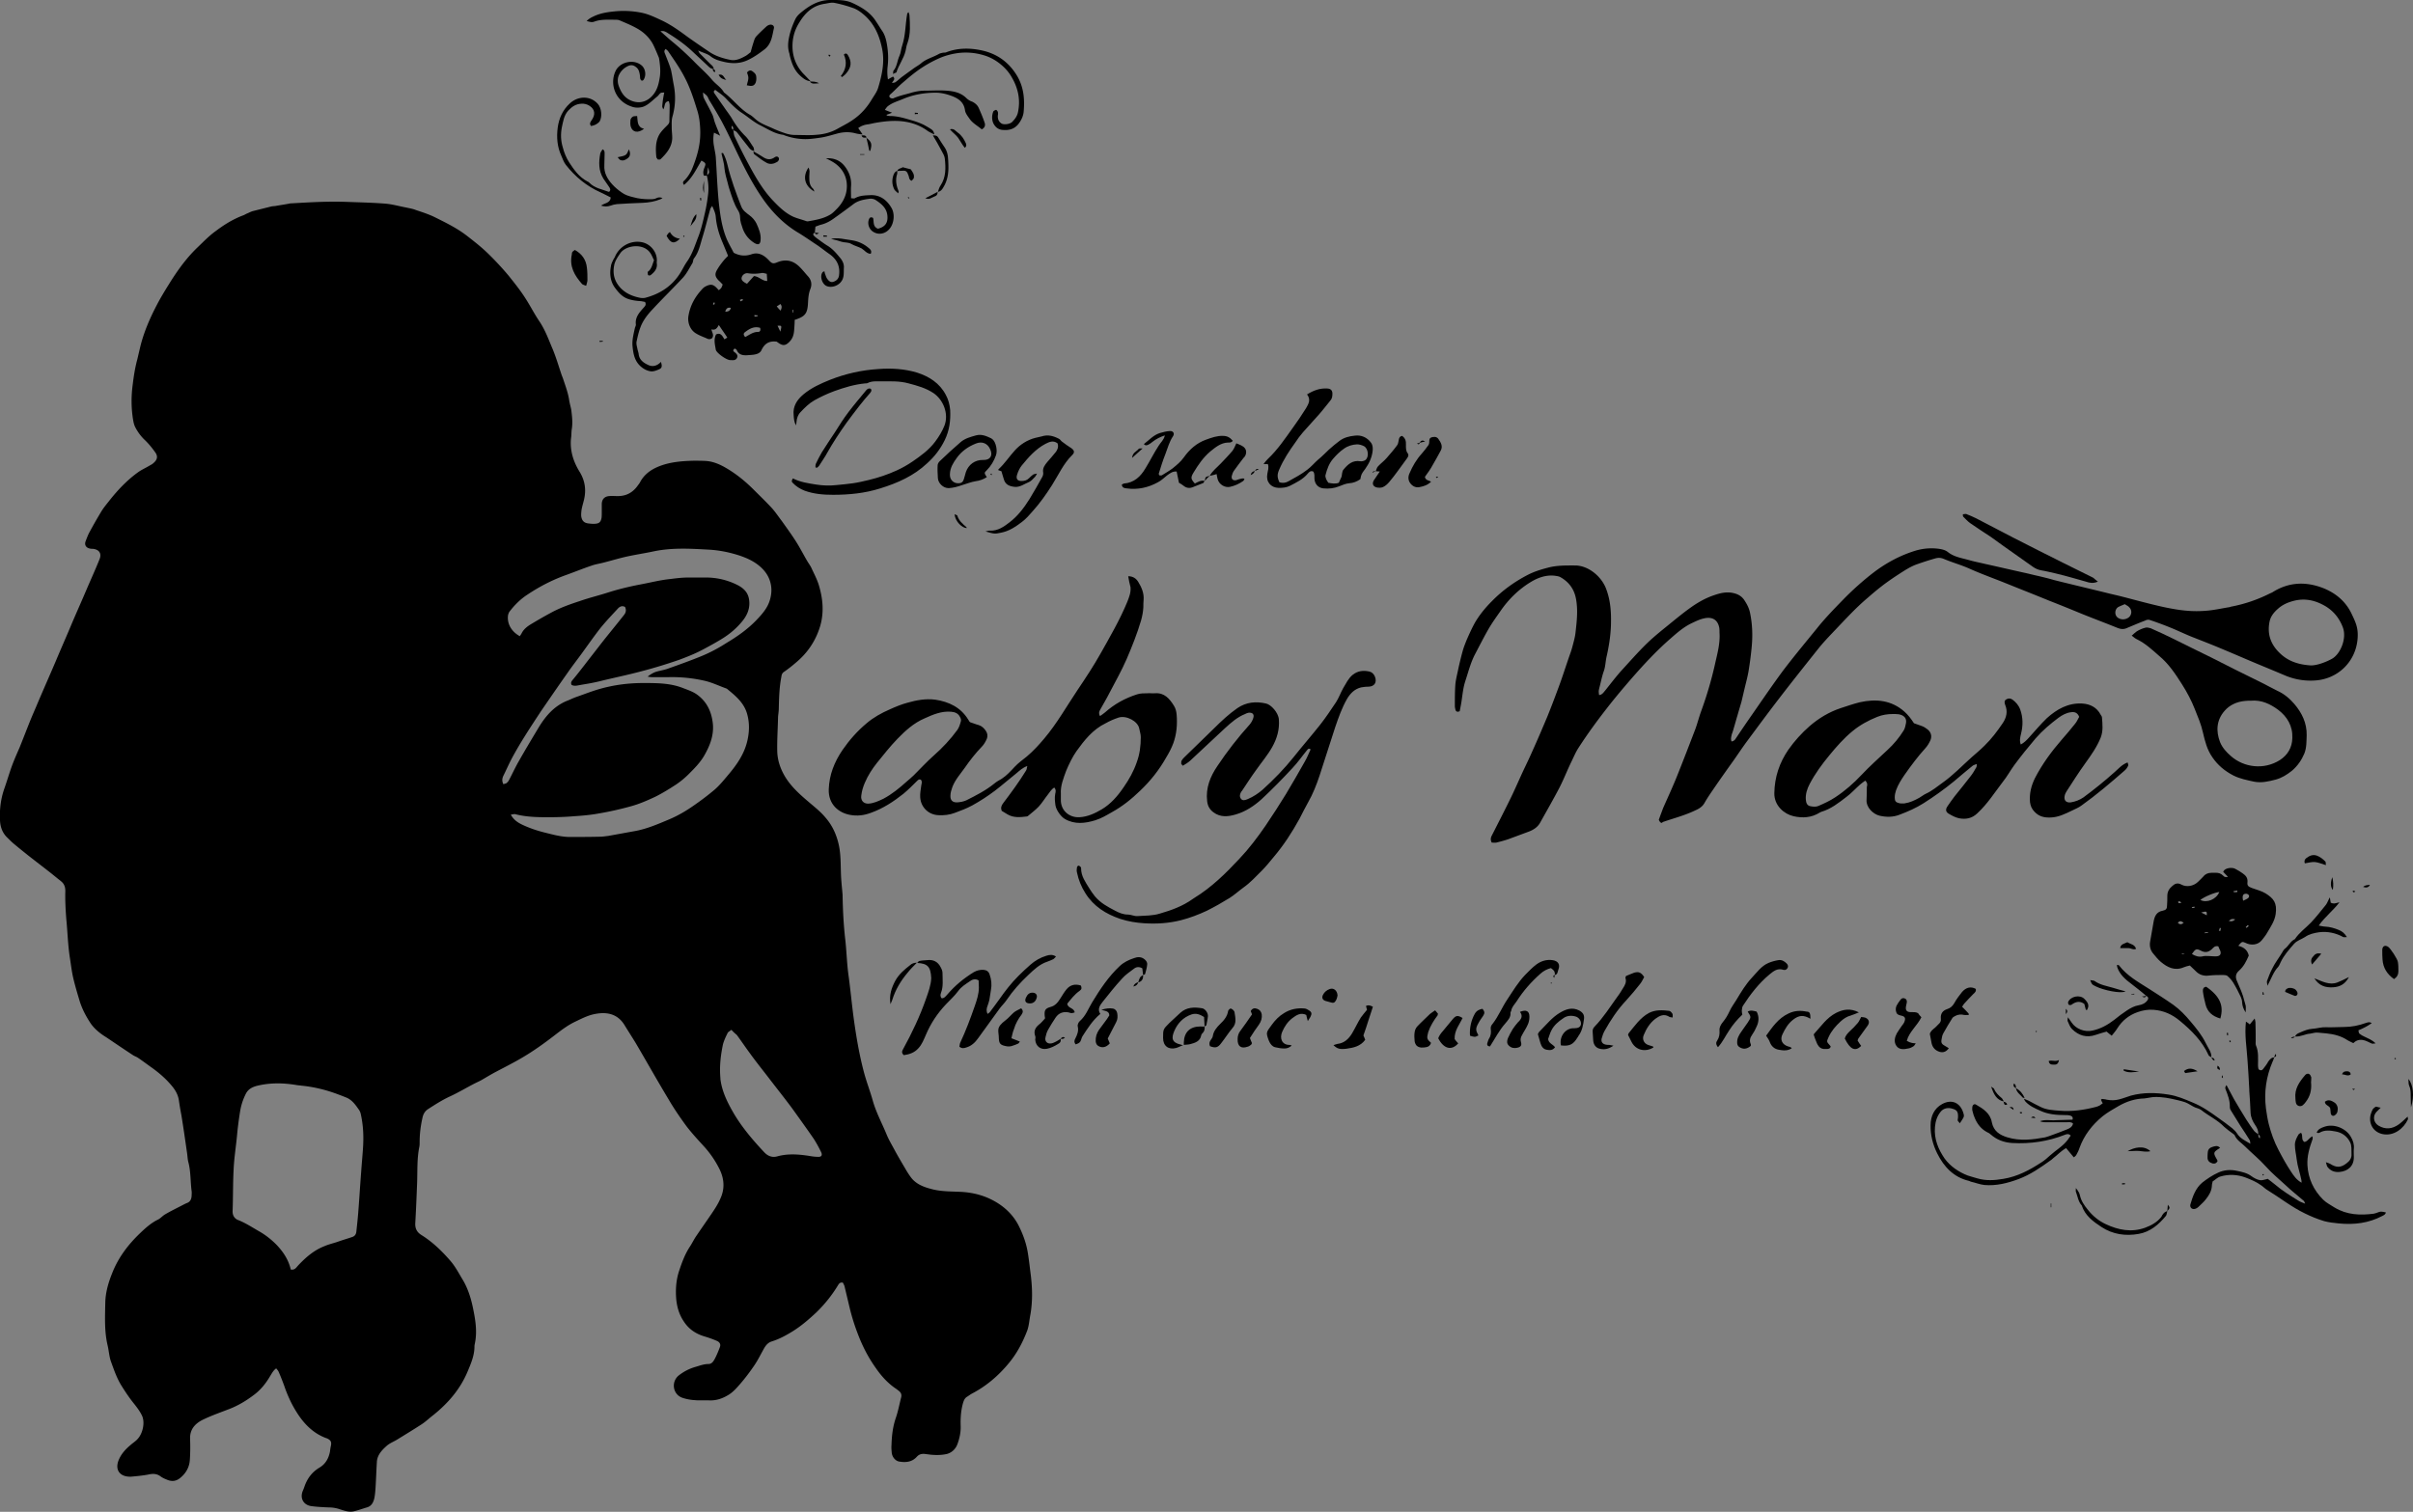 <svg xmlns="http://www.w3.org/2000/svg" viewBox="0 0 941.9 590.3"><rect x="0" y="0" width="941.9" height="590.3" fill="#808080" stroke="none"/><path d="M329 500.8c-1.1-.1-1.4.3-1.8.9-2.4 4-5.3 7.6-8.6 10.8-2.9 2.7-5.9 5.3-9.3 7.4-2.6 1.6-5.2 3-8.1 3.9-1.3.4-2.2 1.4-2.9 2.6-1.3 2.3-2.4 4.6-3.9 6.8-1.7 2.5-3.5 4.9-5.5 7.2-1.3 1.5-2.6 3-4.3 4.1-2.4 1.5-4.8 2.4-7.7 2.3-1.9-.1-3.8.1-5.8-.1-1.6-.1-3.2-.4-4.7-.9-3.8-1.3-4.5-6.2-1.5-8.7 1.9-1.5 4-2.6 6.3-3.3 1.8-.5 3.5-1.2 5.3-1.2 1.4 0 2-1.1 2.5-2 .8-1.5 1.4-3 2-4.6.4-1 0-1.9-1.1-2.4-1.6-.7-3.3-1.3-5-1.8-3.3-1-6-2.8-7.9-5.7-2-2.9-2.9-6.2-3.1-9.7s.1-6.9 1.2-10.2 2.3-6.6 4.3-9.6c.9-1.4 1.6-2.9 2.6-4.3 1.9-2.8 3.8-5.5 5.7-8.3 1.3-1.9 2.6-3.9 3.5-6 1.8-3.9 1.5-7.8-.4-11.6-1.7-3.4-3.8-6.4-6.4-9.2-2.2-2.4-4.4-4.8-6.4-7.4-2.5-3.4-4.9-6.9-7-10.5-4.4-7.3-8.6-14.8-12.9-22.1-1.4-2.3-2.9-4.6-4.3-6.9-2.8-4.6-7.1-5.2-11.4-4.4-2.8.5-5.3 1.8-7.8 3-3 1.4-5.7 3.5-8.3 5.5-3.9 3-7.8 5.8-12 8.3-3.5 2.1-7.1 3.9-10.7 5.8-1.9 1-3.7 2.1-5.6 3.2-.9.5-1.8.9-2.8 1.4-3.1 1.6-6.1 3.4-9.3 4.9-3.1 1.4-5.9 3.2-8.7 5-1.3.8-2 2-2.3 3.5-.7 3.1-1.1 6.3-1.1 9.5 0 .6 0 1.1-.1 1.7-1 4.8-.7 9.7-.9 14.6-.2 5.1-.4 10.2-.7 15.3-.1 2.2.7 3.6 2.5 4.7 4.3 2.7 7.9 6.2 11.2 10 1.9 2.2 3.2 4.7 4.7 7.2 2.2 3.6 3.4 7.6 4.2 11.6.9 4.4 1.6 8.8.7 13.3-.1.5-.2.9-.2 1.4 0 3.5-1.4 6.7-2.7 9.8-2.9 6.9-7.6 12.3-13.3 16.9-1.6 1.2-3 2.6-4.7 3.7-3.1 2-6.2 3.9-9.3 5.8-1.4.9-3.1 1.5-4.3 2.6-1.9 1.7-3.7 3.6-3.8 6.4-.2 3.3-.3 6.5-.5 9.8-.1 1.4-.2 2.9-.5 4.3-.4 1.6-1.1 3-2.9 3.5-1.7.5-3.3 1.1-5 1.5-2 .5-4-.3-5.9-.9-1.3-.4-2.6-.6-4-.6-2.2-.1-4.5-.2-6.7-.5-3.2-.4-4.7-3.2-3.3-6.2.2-.5.4-1 .6-1.6 1.1-3.1 3-5.6 5.9-7.3 2.3-1.4 3.5-3.6 4-6.2.1-.8.2-1.6.4-2.4.2-1.2 0-1.8-.9-2.4-.3-.2-.7-.4-1.1-.5-5-1.9-8.5-5.5-11.3-9.9-2.1-3.3-3.7-6.8-5-10.6-.7-1.9-1.4-3.7-2.2-5.5-.2-.4-.5-.7-.9-1.2-1.2.9-1.7 2-2.4 3.1-1.7 2.9-3.8 5.5-6.6 7.5-2.8 2.1-5.8 3.9-9.1 5.2-3.6 1.4-7.4 2.7-10.8 4.4-2.7 1.4-4.8 3.6-4.7 7.2.1 2.8.1 5.6-.1 8.4-.2 2.9-1.6 5.3-3.9 7.1-1.5 1.2-3.1 1.3-4.7.7-1-.4-2-.8-2.8-1.4-1.6-1.2-3.2-1.1-5-.7-2.2.4-4.4.6-6.6.8h-.5c-4.1-.1-6-3-4-7.1 1-2.1 2.6-3.8 4.4-5.3.9-.8 1.9-1.4 2.7-2.3 2-2.1 3.1-6.6 1.6-9.4-.8-1.6-1.8-2.9-2.9-4.3-1.8-2.2-3.4-4.6-4.9-7-1.9-3-3-6.3-4.2-9.6-.7-2-.8-4.2-1.3-6.3-1.3-5.5-1-11.1-.9-16.7.1-4 1.2-7.8 2.7-11.5 2.4-6.1 6.2-11.1 10.9-15.6 2.1-2 4.3-4 7-5.3 1-.5 1.7-1.4 2.7-2 2.2-1.3 4.5-2.4 6.8-3.6.6-.3 1.3-.7 1.9-.9 1.2-.5 1.6-1.5 1.7-2.7 0-.6.1-1.3 0-1.9-.5-3.8-.3-7.7-1.3-11.4-.3-1.2-.3-2.4-.5-3.6-.7-4.9-1.4-9.8-2.2-14.7-.4-2-.7-3.9-1-5.9-.3-1.9-1.2-3.6-2.4-5.1-2.4-3-5.3-5.5-8.4-7.7-1.7-1.2-3.4-2.5-5.2-3.7-.6-.4-1.3-.6-1.9-1-3.5-2.3-6.9-4.6-10.3-6.9-2.6-1.6-5-3.5-6.6-6.1-1.6-2.5-3-5.2-3.9-8.1-.9-3-1.8-6-2.5-9-.6-2.6-.9-5.2-1.3-7.8-.8-5-.9-10-1.4-15-.3-3.8-.5-7.5-.4-11.2 0-1.7-.5-2.9-1.8-3.9-1.4-1.1-2.7-2.2-4.1-3.3-2.8-2.2-5.7-4.4-8.5-6.6-2-1.6-4-3.2-5.9-4.8-.7-.6-1.4-1.3-2.1-2-2.1-1.9-3-4.3-3.1-7.1-.2-4.2.3-8.3 1.7-12.3 1-2.8 1.8-5.6 2.8-8.4.9-2.5 2-5 3.1-7.5 1.5-3.7 2.9-7.4 4.4-11.1.9-2.2 1.9-4.4 2.8-6.6 2.3-5.4 4.7-10.8 7-16.2 2-4.8 4.1-9.5 6.1-14.3 1.9-4.5 3.9-8.9 5.8-13.4 1.7-4 3.5-7.9 5.1-11.9 1-2.3 0-3.9-2.5-4.2-.4 0-.8 0-1.2-.1-1.5-.3-2.2-1.4-1.7-2.8.5-1.3 1-2.7 1.7-3.9 1.4-2.6 2.9-5.2 4.4-7.7.9-1.5 2-2.8 3.1-4.2 3.3-4.2 7-8.1 11.3-11.2 1.4-1 3-1.7 4.5-2.6.5-.3 1-.5 1.4-.9 1.6-1.3 2-2.7.7-4.4-1.2-1.7-2.6-3.4-4.2-4.9a18.9 18.9 0 01-3.4-4.6c-.6-1.1-.8-2.2-1-3.4-.7-4.5-.7-8.9-.1-13.4.4-3.3.9-6.6 1.8-9.9l1.2-5.1c1.4-5.6 3.7-10.9 6.3-15.9 1.7-3.3 3.7-6.5 5.7-9.7 3-4.7 6.3-9.2 10.4-13.1 2.2-2.1 4.4-4.4 6.9-6.2 3.3-2.5 6.8-4.7 10.8-6.2.6-.2 1.1-.6 1.7-.8.7-.3 1.4-.7 2.2-.9l7.2-1.8c.5-.1 1.1-.1 1.7-.2 1.6-.3 3.1-.5 4.7-.8.5-.1.9-.2 1.4-.2 6.9-.4 13.7-.8 20.6-.6 5.3.2 10.6.3 15.8.7 2.8.2 5.5 1 8.2 1.5 1.3.3 2.7.5 3.9 1 2.4.8 4.9 1.6 7.2 2.7 4.4 2.2 8.8 4.3 12.8 7.4 2.7 2.1 5.4 4.2 7.9 6.6 2.9 2.8 5.7 5.8 8.3 8.9 2.4 3 4.8 6 6.8 9.2 1.8 2.8 3.3 5.8 5.2 8.6 2.1 3.1 3.4 6.5 4.8 9.9 1.6 3.6 2.7 7.5 4 11.3.2.5.4 1 .6 1.6.9 2.7 1.9 5.4 2.3 8.2.2 1.3.6 2.5.8 3.7.3 2.5.6 4.9.2 7.4-.2 1.2-.1 2.4-.3 3.6-.5 4.8.9 9.2 3.4 13.2 2.1 3.5 2.6 7.1 1.6 11.1-.3 1.2-.7 2.5-.9 3.7-.1.9-.2 1.8-.1 2.6.3 1.7 1.1 2.5 2.9 2.7.9.1 1.8.2 2.6.1 1.5-.1 2.1-.7 2.4-2.2.1-.7.1-1.4.1-2.2v-3.4c.1-1.9 1.2-2.9 3-3 1-.1 1.9 0 2.9 0 3.4.1 6-1.2 8-3.9.4-.6.9-1.1 1.2-1.8 2-3.5 5.2-5.3 8.9-6.5 3.8-1.2 7.8-1.5 11.8-1.6 1.7 0 3.4 0 5 .1 2.4.2 4.5 1 6.6 2.1 4.4 2.4 8.3 5.5 11.9 9.1 2.4 2.4 4.9 4.8 7.2 7.3 1.4 1.6 2.6 3.4 3.9 5.1 1.9 2.7 3.9 5.4 5.7 8.3 1.5 2.4 2.8 5 4.3 7.5.5.8 1.1 1.6 1.5 2.5 1 2.2 2.2 4.4 2.9 6.8 1.5 5.1 2 10.3.5 15.6-1.7 5.8-4.9 10.6-9.6 14.5-1.4 1.2-2.9 2.4-4.5 3.5-.8.5-1 1.2-1.1 2-.8 4.1-.9 8.2-1 12.4 0 1.3-.3 2.5-.3 3.8-.1 4.3-.4 8.6-.3 12.9.1 3.6 1.3 7 3.2 10.1 2.3 3.7 5.5 6.6 8.8 9.4 2.3 2 4.8 3.9 6.8 6.3 2.7 3.1 4.3 6.6 5.2 10.6s.7 8.1.9 12.2c.1 2.1.3 4.1.5 6.2 0 .4.1.8.1 1.2.1 6 .4 12 1.1 17.9.5 4.7.6 9.4 1.3 14.1.7 5.3 1.2 10.6 1.9 15.9 1 7.3 2.2 14.5 4.1 21.6 1 3.7 2.4 7.3 3.4 10.9 1.3 4.6 3.6 8.8 5.4 13.2.9 2.2 2.2 4.3 3.3 6.4 1.2 2.2 2.5 4.4 3.8 6.6.8 1.4 1.6 2.7 2.6 4 2.2 2.7 5.4 3.7 8.7 4.5 3.6.8 7.3.7 11 .9 4.7.3 9.1 1.5 13.2 3.9 3.9 2.3 7 5.4 9 9.4 1.6 3.2 2.9 6.7 3.5 10.4.5 3 .8 6 1.2 9 .6 5.1.7 10.2-.2 15.3-.4 2-.5 4.1-1.2 6.1-1.8 4.7-4.1 9.1-7.4 13-4 4.8-8.7 8.8-14.3 11.7-.7.4-1.3.9-2 1.3-.8.6-1.1 1.4-1.4 2.4-.8 2.9-1 5.8-.9 8.8.1 2.4-.4 4.8-1.2 7-.6 1.8-2 3.4-4.1 4-2.1.5-4.3.5-6.4.3l-2.4-.3c-1.2-.1-2.2.2-3 1.1-1.9 2.1-4.3 2.3-6.8 1.9-1.5-.2-2.8-1.7-3-3.4-.1-1-.2-2.1-.1-3.1.1-3.6.5-7.1 1.7-10.6.9-2.6 1.4-5.4 2.1-8.1.2-1-.1-1.7-.8-2.3-.6-.5-1.3-1-1.9-1.4-2.9-2.1-5.2-4.7-7.2-7.6-3-4.2-5.3-8.7-7.1-13.5-1.2-3.1-2.2-6.3-3-9.5-.7-2.9-1.4-5.9-2.1-8.8-.1-.5-.4-1-.7-1.6zM196.5 306.2c.5-.2 1.1-.2 1.4-.6.5-.4.8-1 1.1-1.6 1.1-2.1 2.1-4.3 3.3-6.4 2.6-4.6 5.3-9.1 8-13.6 2.8-4.6 6.2-8.5 11.4-10.5 1-.4 2-.9 3.1-1.3 3.2-1.1 6.4-2.4 9.7-3.3 5.4-1.5 10.9-2.2 16.6-2.2 5.3 0 10.6 0 15.6 2 2.1.8 4.2 1.5 5.9 2.9 3.7 2.9 5.3 6.9 5.7 11.4.3 4.5-1.3 8.4-3.5 12.2-1.6 2.7-3.8 4.9-6 7.1-1.5 1.5-3.2 2.9-5 4.1-2.6 1.7-5.2 3.3-8 4.7-3.2 1.5-6.4 2.9-9.8 3.8-4 1.1-8 2-12.1 2.7-3.2.6-6.5.9-9.7 1.1-3.4.3-6.9.4-10.3.4-4.3 0-8.6-.1-12.8-1.2-.4-.1-1 .1-1.7.2 1.3 2.4 3.3 3.4 5.3 4.3 2.7 1.2 5.5 2.1 8.4 2.8 3.2.8 6.5 1.7 9.9 1.6 3.8 0 7.5 0 11.3-.1 1 0 2.1-.2 3.1-.3l9.9-1.8c4.9-.8 9.5-2.8 14-4.7 3.3-1.4 6.4-3.2 9.4-5.3 2.9-2 5.7-4.1 8.4-6.4 1.7-1.5 3.2-3.3 4.7-5.1 3.6-4.2 6.8-8.6 8-14.2.7-3.3.8-6.5-.1-9.9-1.2-4.6-4.6-7.3-8-10.1-2.8-1-5.5-2.3-8.3-3-4.7-1.1-9.4-1.6-14.3-1.5h-6.7c-.5 0-1-.1-1.6-.2 1-.8 2-1.4 3-1.8 1.5-.5 3.1-.7 4.6-1.2 4.5-1.6 9-3.2 13.4-5 3.4-1.4 6.6-3.1 9.7-5.1 4.2-2.5 8.2-5.3 11.6-8.8 2.3-2.4 4.6-4.9 5.5-8.3.7-2.5.7-4.9-.1-7.3s-2.4-4.4-4.3-5.9c-2.2-1.8-4.9-3-7.6-3.9-4-1.3-8.1-2.1-12.2-2.3-7.1-.4-14.2-.8-21.3.7-3.3.7-6.6 1.2-9.9 1.9-3.3.7-6.5 1.7-9.7 2.5-1.5.4-3 .6-4.4 1.1-3.3 1.1-6.5 2.4-9.8 3.6-5.4 1.9-10.5 4.5-15.3 7.7-2.8 1.8-5.1 4.1-7.1 6.7-.3.4-.5 1-.6 1.5-.4 3.2 1.3 6.3 4.6 8.1.2-.3.5-.7.7-1.1.8-1.6 2.2-2.7 3.7-3.6 2.5-1.5 4.9-2.9 7.5-4.3 3.6-2 7.5-3.4 11.5-4.7 3.7-1.3 7.5-2.2 11.2-3.4 4.1-1.3 8.3-2.3 12.5-3.1 3.8-.7 7.6-1.7 11.5-2.1 2.4-.3 4.7-.6 7.1-.6h6.2c4.7-.1 9.2.9 13.4 3.1 2.2 1.2 3.8 2.8 4.2 5.5.5 3.3-.7 6.1-2.6 8.4-2 2.5-4.5 4.7-7.3 6.5-2.5 1.6-5.1 3-7.7 4.4-3.1 1.7-6.4 3-9.6 4.2-4.9 1.7-9.8 3.2-14.8 4.5-5.2 1.4-10.6 2.5-15.9 3.8-1.6.4-3.1.7-4.7 1-1.2.2-2.4.4-3.5.6s-2.2.5-3.2-.1c-.4-.9 0-1.4.5-2 1.5-1.8 2.9-3.6 4.3-5.4 2.3-3 4.6-5.9 6.9-8.9 2.9-3.7 5.9-7.3 8.8-11 .8-1 .9-2 .4-3.1-1.1-.6-2-.2-2.7.5-2.3 2.5-4.7 5-6.9 7.7-2.5 3.2-4.8 6.5-7.2 9.8-1.8 2.5-3.7 4.9-5.5 7.5-3.6 5.1-7.1 10.2-10.6 15.3-4 6.1-8 12.1-11.4 18.5-1.2 2.3-2.2 4.6-3.3 6.8-.4 1-.5 1.9.1 3.1zm-83 189.5c1.5.3 2.1-.7 2.8-1.5 3-3.2 6.2-6 10.3-7.6 1.8-.8 3.8-1.2 5.7-1.9 1.7-.6 3.5-1.1 5.2-1.7 1-.3 1.5-1.1 1.6-2.1.3-2.8.6-5.5.8-8.3.4-5.1.7-10.2 1.1-15.3.2-3 .5-6 .7-9.1.3-4.5.1-8.9-.9-13.3-.1-.5-.3-.9-.5-1.3-1.4-2-2.7-4-5-5-1-.4-2-.8-3.1-1.2-4.7-1.8-9.5-3-14.6-3.5-.6-.1-1.1-.1-1.7-.2-5.2-.9-10.5-1-15.7.3-1.8.5-3.4 1.3-4.3 3.2-1 2-1.7 4.1-2.1 6.3-.5 3-.9 6-1.2 9-.4 4.7-1.2 9.4-1.4 14-.3 5.4-.2 10.9-.4 16.3-.1 1.8.8 3.1 2.2 3.6 2.8 1.1 5.4 2.8 8 4.3 2.5 1.4 4.8 3.2 6.8 5.2 2.7 2.8 4.8 5.9 5.7 9.8zm172-93.6c-.7.6-1.3.8-1.5 1.3-.7 1.4-1.4 2.9-1.8 4.4-.9 4.3-1.4 8.7-1 13.1 0 .6.1 1.1.2 1.7.8 4.4 2.8 8.3 5 12.1 3.3 5.6 7.5 10.5 11.9 15.2 1.4 1.5 3.1 2.2 5.2 1.6 4-1.1 8.1-.8 12.1-.2 1.2.2 2.4.4 3.6.4 1.5.1 1.9-.6 1.3-1.9-.9-1.8-1.8-3.5-2.9-5.2-2.7-3.9-5.5-7.8-8.3-11.7-3.1-4.2-6.4-8.3-9.6-12.5-2.4-3.1-4.8-6.1-7.1-9.3-1.7-2.3-3.3-4.7-5-7-.6-.5-1.3-1.1-2.1-2zm362-82c.5-1.4 1.1-3 1.7-4.6 1.9-4.3 3.9-8.6 5.6-12.9 2.4-6 4.7-12 7-18 .8-2.2 1.4-4.6 2.2-6.8 2.2-6 4-12.1 5.4-18.3.9-4.1 2.1-8.2 1.8-12.5 0-.6 0-1.3-.1-1.9-.6-3.1-2.6-4.1-5.1-3.8-2.2.3-4.1 1.3-6 2.2-3 1.5-5.5 3.7-8 5.9-5.5 4.8-10.4 10.1-15.2 15.6-3.3 3.8-6.5 7.6-9.6 11.6-3.9 5-7.7 10.2-11.1 15.5-1.1 1.7-1.9 3.7-2.8 5.5-1.6 3.3-2.9 6.7-4.6 10-2.4 4.6-5 9.1-7.5 13.6-1 1.8-2.6 2.8-4.4 3.5l-8.1 3c-1.5.5-3 .9-4.6 1.3-.6.1-1.2 0-1.8 0-.6-1.1-.4-2 .1-2.9 2.5-4.9 5-9.8 7.4-14.7 1.8-3.7 3.4-7.5 5.2-11.3 1.1-2.3 2.2-4.6 3.2-6.9 2-4.4 3.9-8.9 5.8-13.4 1.5-3.7 2.9-7.4 4.3-11.2 1.4-3.7 2.6-7.5 3.9-11.3.5-1.5 1.1-3 1.5-4.5.5-1.9 1.1-3.9 1.3-5.8.5-4.4 1-8.7.2-13.1-.7-3.9-2.8-6.7-6.2-8.6-.6-.3-1.4-.4-2.1-.5-3.5-.4-6.7.8-9.6 2.6-4.7 2.9-8.5 6.7-11.6 11.2-1.6 2.3-3.2 4.5-4.6 6.9-1.9 3.3-3.6 6.7-5.4 10.1-1.7 3.3-2.6 7-3.8 10.6-1 3.2-1.1 6.6-1.8 9.9-.1.5-.2 1.1-.3 1.6-.9.4-1.5.2-1.7-.7-.1-.5-.2-.9-.2-1.4 0-2.8 0-5.6.2-8.4.2-2.1.8-4.2 1.2-6.3.5-2.2 1-4.3 1.6-6.5.4-1.5 1-3 1.6-4.5 1-2.3 2-4.5 3.2-6.7 1.8-3.1 4.1-5.9 6.6-8.4 4.1-4.2 8.8-7.6 14-10.3 2.5-1.3 5.1-2.1 7.8-2.8 3.6-1 7.3-.9 10.9-.9 5.1.1 10.1 4.3 11.9 9 1.9 4.9 2.1 9.9 1.9 15.1-.2 3.9-.8 7.7-1.7 11.6-.4 1.8-.4 3.6-1 5.4-.8 2.2-1.2 4.5-1.8 6.7-.3 1.3-.3 1.3-.1 2.8 1.2-.1 1.7-1 2.4-1.8 2-2.5 3.9-5 6-7.4 3.4-3.7 6.7-7.5 10.3-11 3.1-3 6.6-5.7 10-8.5 2.1-1.7 4.2-3.4 6.4-5 3-2.2 6.2-4.1 9.8-5.3 2.6-.9 5.2-1.5 8-.7 1.5.4 2.8 1.2 3.7 2.5 1 1.5 1.9 3.1 2.3 5 1 4.7 1.1 9.4.6 14.1-.3 3-.7 6-1.2 9-.4 2.2-1 4.4-1.5 6.5l-1.2 5.1c-.5 1.8-1.1 3.7-1.6 5.5-.5 1.6-.9 3.2-1.4 4.8-.2.8-.5 1.7-.8 2.5-.2.9-.5 1.8-.1 2.8.9-.1 1.3-.6 1.7-1.2 2-3 4.1-6.1 6.2-9.1 4.1-5.9 8.1-11.8 12.4-17.6 4.2-5.5 8.6-10.8 13-16.2 3.1-3.9 6.6-7.5 10.1-11.1 3.8-3.9 7.8-7.5 12.1-10.8 5-3.8 10.6-6.8 16.7-8.6 2.9-.8 5.8-1 8.8-.6 1.3.2 2.5.5 3.5 1.3 2.4 1.9 5.4 2.3 8.2 3.1 2.1.6 4.2 1 6.3 1.5 5 1.1 10.1 2.3 15.1 3.4 1.9.4 3.7.9 5.6 1.3 2.1.5 4.2 1 6.2 1.6 6.8 1.7 13.6 3.3 20.5 5 1.9.5 3.9.9 5.8 1.4 4.7 1.2 9.4 2.5 14.1 3.6 2.5.6 5 1.1 7.5 1.5 3.8.6 7.5.8 11.2.5 3.1-.2 6.1-.9 9.2-1.4.2 0 .5-.1.7-.2 5.3-1 10.3-2.7 15.1-5.1.4-.2.7-.3 1.1-.5 6.4-4.1 13.2-4.3 20-1.6 4.7 1.9 8.6 5.1 10.9 9.9.8 1.7 1.7 3.5 2.1 5.3.4 1.7.4 3.5.2 5.2-1 8.6-7.8 15-16.4 15.6-4.2.3-8.3-.4-12.2-2.1-4.7-2-9.4-3.9-14.1-5.9-3.5-1.5-7-3-10.6-4.5-3.8-1.6-7.7-3.1-11.5-4.6-2.7-1.1-5.4-2.4-8.1-3.5s-5.4-2.1-8.1-3c-.5-.2-1.3-.1-1.8.2-2.4.9-4.7 1.9-7.1 2.9-1.3.6-2.4.5-3.7 0-4.7-1.9-9.5-3.7-14.2-5.6-4.1-1.7-8.3-3.4-12.4-5-5.6-2.3-11.2-4.5-16.9-6.8-4.7-1.9-9.5-3.6-14.2-5.7-3.3-1.5-6.7-2.4-10-3.8-1.1-.5-2.2-.6-3.3-.3-2.5.7-5 1.5-7.5 2.4s-4.7 2.4-6.9 3.8c-2.3 1.5-4.5 3-6.7 4.7-1.8 1.4-3.6 2.9-5.3 4.4-5 4.2-9.4 9.1-13.9 13.8-1.8 1.9-3.6 3.8-5.3 5.9-5.1 6.4-10.2 12.8-15.2 19.3-4.4 5.7-8.6 11.4-12.9 17.2-1.7 2.3-3.3 4.7-4.9 7-2.5 3.5-5 7-7.4 10.5-1.5 2.2-3 4.3-4.3 6.6-.8 1.4-2.1 2.2-3.5 2.8-4.1 2-8.5 3.1-12.8 4.6-.3.6-1 .3-1.5-.9zm254.2-60.3c2.4.2 6.4-1.3 8.8-2.7 3.2-2 5.5-7.8 4.1-11.9-1.3-3.6-3.5-6.4-6.7-8.4-3.7-2.2-7.6-3.3-12.1-2.3-2.5.6-4.7 1.5-6.6 3.2-1.6 1.4-2.9 3-3.3 5.1-1 5 .6 9.1 4.3 12.5 3.2 3 7.2 4.2 11.5 4.5zm-72.3-23.9c-.9.4-1.7.7-2.5 1.1-1.5.9-1.6 3.2-.2 4.2 1.3.9 3 .8 4.2-.1 1.3-1 1.4-2.9.2-4-.4-.5-1-.7-1.7-1.2zM318.1 90.8c-.5.2-.9.6-.5 1.1.3.4.8.8 1.2 1.1 1.4 1 2.8 2.1 4.3 3 2.1 1.3 3.6 3.2 5.1 5 .8 1.1 1.3 2.2 1.2 3.6-.1 1.8.2 3.7-1 5.3-1.2 1.7-3.8 2.6-5.7 1.8-1.8-.7-2.8-3.9-1.6-5.4.1-.2.4-.2.7-.4.1.5.2 1 .4 1.4.2.6.4 1.2.8 1.7.6.8 1.3 1.4 2.4 1s1.9-1.1 2.1-2.4c.5-3.5-.7-6.2-3.6-8.3-1.6-1.1-3.2-2.4-4.8-3.5-2.6-1.7-5.1-3.5-7.8-5.1-5.9-3.6-10.5-8.5-14.3-14.2-3.5-5.2-6.3-10.7-9-16.3-2.1-4.4-4.1-8.7-6.4-13-1.5-2.7-3.1-5.4-4.7-8-.3-.5-.5-1.2-.9-1.7-.3-.4-.7-.7-1.6-1.4.1 1.1.1 1.6.3 2.1 1.1 2.2 2.3 4.3 3.4 6.6.4.9.6 2 .9 2.9.6 1.7 1.3 3.3 2.1 5.3-.9-.5-1.6-.8-2.4-1.2-.4 2-.3 3.9.1 5.8.2 1.3.5 2.5.6 3.8.4 6 .6 12 1.2 17.9.5 4.4 1.1 8.9 2.7 13.1.8 2.2 2.1 4.3 3.1 6.3 2.3 1.2 4.5 1.4 6.9.6 2.8-1 5 .4 6.8 2.3 1.1 1.2 1.6 1.5 3.1.9 3.5-1.5 6.5-.8 9.1 1.9 1.1 1.1 2.1 2.4 3.2 3.6 1.3 1.5 1.5 3.2.8 4.9-.7 1.8-.8 3.6-.9 5.4-.2 4.1-1.1 5.3-5.2 6.6 0 1.3-.1 2.6-.2 3.9-.1 1.7-.5 3.3-1.8 4.6-1.6 1.7-2.7 1.7-4.6.3-.3-.2-.5-.4-.5-.3-3.1-.4-4.8 1-5.9 3.4-.5 1-1.5 1.4-2.5 1.6-.9.2-1.9.2-2.9.3-1.8.1-3.4-.1-4.2-2-.1-.2-.3-.3-.5-.5-.1 0-.2 0-.3-.1-.6.4-.8.9-.2 1.3.8.6 1.6 1.3 1.1 2.3-.5 1.2-1.8.9-2.7.9-1.4 0-5.4-2.8-5.6-4.1-.3-1.9-.9-3.9.1-5.9 1.9-.9 2.5.7 3.3 1.9.5-.3.8-.5 1.1-.7-1.1-1.7-2.2-3.2-3.3-4.9-.6 1-1.2 2.2-2.9 1.7.2 1.2 1.1 2.2.3 3.4-.7.6-1.5.5-2.2.1-1.4-.6-2.8-1.1-4.1-1.9-2.4-1.4-3.5-4.5-2.9-7.2.7-3.9 2.6-7.2 5.2-10 .4-.5.9-.9 1.5-1.2 2-1 3-.8 4.6 1 .2.2.3.4.5.5 1-.8 1-.8 1.5-2.2-.5-.5-1-1.1-1.6-1.6-1.4-1.5-1.6-2.5-.5-4.3.7-1.2 1.6-2.4 2.5-3.5.5-.6 1.1-1.2 1.7-1.8l-2.1-5.1c-1.4-3.2-2.4-6.6-2.7-10.1-.1-1.4-.7-2.7-1.4-4.3-.3.5-.6.8-.7 1.1-1.1 3.8-2 7.7-3.2 11.5-.8 2.7-1.4 5.6-3.2 7.9-.4.5-.3 1.4-.7 2-1.1 1.8-2.1 3.8-3.5 5.4-3.9 4.2-8 8.2-11.9 12.4-2 2.1-3.8 4.4-4.8 7.1-.7 1.8-1.1 3.7-1.5 5.5-.2.9.1 1.9.3 2.8.1.7.4 1.4.5 2.1.2 2.2 1.8 3.4 3.5 4.2 1.9 1 3.7.5 5.2-1.1.5 1.7.4 2.3-.5 2.8-1.1.5-2.3 1-3.4.9-1.5-.2-2.9-.9-4.2-2.1-2.3-2.2-2.7-4.9-3-7.8-.2-2.3.4-4.6.9-6.9.1-.5.5-1.1.4-1.6-.3-2.7 1.3-4.5 2.9-6.3.6-.7 1.3-1.2.7-2.4-.4-.1-1-.2-1.5-.3-1.7-.1-3.3-.3-4.9-.8-2.5-.8-4-2.6-5.4-4.5-1.8-2.5-2.1-5.5-1.5-8.5.1-.8.5-1.5.8-2.2.3-.6.7-1.1.9-1.7 1.9-4 6.3-6.2 10.5-5.3 3.2.7 5.7 3.7 5.7 7 0 .5-.1 1 0 1.4.2 2-1 3.3-2.4 4.4-.2.2-.9.2-1 0-.2-.2-.1-.7-.2-1.1 0-.1 0-.2.1-.2 1.5-1.1 1.7-2.8 2.4-4.5-.5-.9-.9-2.1-1.6-3-2.8-3.8-9.5-2.8-11.6.3-1 1.5-2.1 3-2.4 4.9-.6 3.3.2 6.1 2.5 8.6 2.2 2.3 4.8 3.3 7.7 3.9.6.1 1.3.1 1.9 0 5.4-1.4 10-4.2 13.2-8.9 1.2-1.7 2-3.6 3.2-5.3 2.1-3 3.1-6.4 4.4-9.7 1.1-2.9 1.8-5.9 2.5-9 .6-2.5 1-5 1.3-7.5s.1-4.9-.5-7.4c1.1-1 1.1-1 .5-3.2-.2 1.3-.3 2.3-.4 3.3h-1.2c-.6-1.3-.1-2.4.3-3.5.5-1.3.3-1.5-1.3-2.4-2 3.3-3.6 6.9-6.8 9.5-.7-.9-.3-1.4.2-1.8 1.1-1.1 2-2.5 2.7-3.9.5-1.1.9-2.2 1.3-3.3 2-5.7 2.6-10.2 1.8-16.4-.2-1.3-.5-2.7-.9-3.9-1.3-4.2-2.6-8.3-4.6-12.2-1.9-3.8-4.3-7.2-6.7-10.7-.2-.3-.6-.5-.9-.9-.8.6-.6 1.3-.3 1.9.7 1.9 1.5 3.7 2.1 5.6.3.8.4 1.7.6 2.6.2 1.2.4 2.4.6 3.5.9 4.3.8 8.5-.4 12.8-.4 1.3-.3 2.8-.3 4.3 0 1.4.2 2.7.2 4.1-.1 3.5-2.2 6-4.6 8.3-.1.1-.3.1-.4.1h-.6c-.2-.3-.5-.6-.6-.9-.3-3.1-.4-6.3 1.3-9.1.7-1.1 1.7-2.1 2.6-3 .6-.6 1.2-1.1 1.2-2 0-2.1.1-4.2.1-6.2 0-.5-.2-1-.3-1.6-2 .2-1.4 2-2.2 3.2-.2-.5-.4-.9-.4-1.2.1-1.1.2-2.2.4-3.3.1-.6.2-1.2.4-2.1-.6.1-1.1 0-1.4.2-.6.4-.9 1.1-1.5 1.5-1.6 1.3-3.1 2.9-4.9 3.7-1.3.6-3.3.7-4.7.2-6.8-2.1-9-9.1-6.4-14.2 1.8-3.4 7-4.5 10-2 1.6 1.3 2 4.1.7 5.8-.1.1-.4.2-.6.2-.8-.5-.6-1.3-.7-2-.2-1.2-.4-2.4-1.4-3.2-1.1-.9-2-1.1-3.3-.5-1.5.7-2.7 1.9-3.4 3.3-.7 1.3-.7 3-.2 4.4.9 2.5 2.2 4.7 4.9 5.8 3.1 1.3 6.1.5 8.3-2 1.8-2 2.4-4.4 2.8-6.9.4-2.2.2-4.5-.1-6.7-.1-.5-.1-1-.3-1.4-.7-1.7-1.4-3.4-2.2-5-1.5-2.8-3.8-4.9-6.6-6.4-2-1.1-4.2-2-6.3-2.9-.6-.3-1.4-.3-2.1-.3-2.6 0-5.3-.2-7.8.7-1 .4-1.7.2-3.1-.2.8-.8 1.6-1.3 2.5-1.7 2.8-1.4 5.7-1.8 8.8-2.1 3.5-.3 6.9-.1 10.3.6 2.8.6 5.4 1.9 8 3.1 3.5 1.7 6.7 4 9.8 6.3 2.8 2 5.6 3.9 8.4 5.8 2.5 1.7 5.4 2.6 8.4 3.2 2.1.4 4.1-.6 5.9-1.6.7-.4 1.3-1 1.9-1.4.4-1.5.8-2.9 1.3-4.4.2-.7.5-1.4 1-1.9 1.2-1.3 2.5-2.5 3.8-3.7.3-.3.8-.6 1.2-.7 1-.3 2 .3 1.8 1.3-.7 3-.9 6.1-3.7 8.3-2.1 1.6-4.2 3.1-6.6 4.2-3 1.4-6.2 1.4-9.4.6-1.7-.4-3.5-.9-5-2.1-1.2-1-3-1.4-4.9-2.3.4.7.5 1 .7 1.2l3.9 3.9c.6.6 1.4 1.1 1.5 2.1-.9 0-1.5-.4-2.1-1-2.1-2-4.2-3.9-6.3-5.9-2.9-2.7-6-4.9-9.4-7-.8-.5-1.6-1.1-3-.8 1.7 1.5 3.2 2.9 4.8 4.2 2.8 2.3 5.5 4.8 8.1 7.4 2.4 2.5 5 4.7 7.2 7.3 1.5 1.8 3.6 3 4.7 5 3.6 2.7 6.3 6.6 10.3 8.8.8.5 1.5 1.2 2.2 1.8 1.9 1.6 4.3 2.4 6.5 3.4 1.7.8 3.3 1.4 5.1 2 1.3.4 2.5.6 3.7.6 2.9 0 5.8.2 8.6-.1 2.7-.2 5.3-.9 7.7-2.2 2.1-1.2 4.2-2.2 6.2-3.6 3.1-2.1 5.5-4.8 7.4-8 .9-1.5 2-2.9 2.5-4.6 1.5-5 2.6-10.1 1.5-15.3-1.1-5.3-3.2-10-7.5-13.5-1.1-.9-2.3-1.7-3.6-2.2-2.5-.9-5-1.6-7.6-2.1-1.2-.2-2.5.2-3.8.4-4.6.7-7.5 3.5-9.8 7.3-2.1 3.3-2.9 6.9-2.6 10.7.3 3.5 1.7 6.6 4.1 9.2 1 1 1.9 2 2.9 3-1.7-.1-2.9-1.1-4.1-2.2-2.4-2.2-3.4-5.1-4.1-8.2v-.2c-1-2.8-.5-5.5.2-8.2.5-1.8 1.2-3.6 2-5.3.4-.9 1.1-1.7 1.9-2.4 3.4-2.9 7.1-5.2 11.8-5.2 2.9 0 5.8-.1 8.5 1.1 3.7 1.7 7.1 3.7 9.3 7.2.9 1.3 1.7 2.7 2.6 4 1.1 1.7 1.5 3.7 1.8 5.6.4 2.6.5 5.2.2 7.9-.2 1.6-.2 3.3.1 5.2.9-.5 1.4-.8 2-1.1 1.1 1.1-.1 1.6-.4 2.5.5-.1 1-.1 1.3-.3.9-.6 1.7-1.4 2.6-2.1 1.5-1.1 2.9-2.1 4.4-3.2 1.1-.8 2.3-1.4 3.3-2.3 2-1.6 4.6-2.2 6.8-3.5.4-.2.9-.3 1.4-.4s1 0 1.4-.2c4.4-1.7 9-1.7 13.4-.8 6.1 1.2 10.9 4.5 14.2 10 2.6 4.4 3 9 2.6 13.8-.1 1.7-.8 3.3-1.9 4.8-1.7 2.3-4 2.8-6.6 2.5-1.7-.2-2.9-1.4-3.5-2.9-.5-1.4-.4-2.9.1-4.2.1-.3.7-.6 1.1-.7.2 0 .6.5.7.8.1.4.1 1 0 1.4-.1 1.3.3 2.4 1.4 3.1.9.6 3.2.3 4.1-.5 1-1 1.9-2.1 2.3-3.6 1.1-4.9.2-9.5-2.3-13.8-1.1-2-2.6-3.7-4.3-5.1-1.9-1.6-4.2-2.9-6.6-3.6-3.3-1-6.6-1.3-10-.9-2.3.3-4.7.9-6.9 1.8-2.6 1.1-5 2.4-7.3 3.9-2.6 1.7-5 3.7-7.3 5.7-1.7 1.4-3.2 3.1-4.9 4.6-.5.4-.8.9-.3 1.4.3.3.9.4 1.3.3 2-.9 4.2-1.4 6.4-2 1.9-.6 3.9-1 5.9-1 2.8 0 5.6-.2 8.4 0s5.5.7 7.7 2.8c.7.7 1.5 1.2 2.4 1.5 1.2.6 2.1 1.4 2.6 2.6.8 1.8 1.6 3.7 2.2 5.5.4 1 .2 2.1-1.1 2.7-1.6-1.4-3.6-2.4-4.8-4.2-.7-1-1.5-2-1.7-3.1-.4-3.3-2.6-4.8-5.4-5.8-2.2-.8-4.4-1.3-6.8-1.2-4.1.1-8.1.8-11.9 2.4-2.1.9-4.4 1.5-6.2 3-.3.3-.6.7-1 1.3 1 .4 1.7.7 2.8 1.1-.9.4-1.5.6-2.1.8v.3c.4.1.8.2 1.3.2 2.8 0 5.5.8 8.2 1.6 1.8.5 3.5 1.1 5.1 1.9.9.5 1.8 1 2.7 1.6.8.5 1.2 1.2 1.3 2.2v-.1c-.8-.4-1.7-.8-2.5-1.3-2-1.5-4.1-2.5-6.6-3.2-4.9-1.3-9.7-.8-14.6.1-.9.2-1.7.4-2.6.5-1.2.2-2.3.6-3.4 1.4.6.9 1.2 1.7 1.7 2.5-.9-.1-1.8-.2-2.6-.4-2.5-.7-5-.6-7.5.1-2.2.6-4.4 1.3-6.7 1.6-2.1.3-4.2.6-6.4.5-2.5-.1-5-.6-7.4-1.5-.2-.1-.4-.2-.7-.2-3.3-.5-6-2.4-8.9-3.8-2.5-1.3-4.6-3.2-6.9-4.7s-4.3-3.6-6.2-5.6c-1.3-1.4-2.8-2.3-4.2-3.4-.7.4-.7.8-.3 1.4 1.2 1.7 2.4 3.5 3.7 5.3 1 1.5 2.2 3 3.1 4.5 1.4 2.4 3 4.6 5 6.6 1.4 1.3 2.3 3 3.4 4.6.2.4.2.9.3 1.4-1.4-.1-2-1.2-2.7-2.1-1.4-1.7-2.7-3.5-4.1-5.2-.3-.4-.9-.5-1.4-.8 0-.5.2-1.1-.5-1.7-.3.9 0 1.3.5 1.6.2.8.2 1.8.5 2.5 1.8 3.8 3.7 7.6 5.7 11.3 2.7 5 5.6 10 9.6 14.1 2.3 2.4 4.6 4.6 7.6 6 1.6.7 3.3 1.1 5 1.7.3.1.6.2.9.1 2.9-.5 5.8-1 8.4-2.5 1.1-.6 2-1.6 2.9-2.5 2-2.1 3.4-4.6 3.7-7.5.5-4.7-1.7-8.7-6-11-.5-.3-1.1-.6-2.1-1.1 3.8-.2 6.2 1.3 7.9 3.9 1.4 2.1 2.1 4.4 1.9 7-.1 1.5 0 3 0 4.7.5 0 1.1.2 1.5 0 1.9-1.1 4-1.1 6-1.2 3.8-.2 6.5 1.9 8.3 5 1.4 2.4 1 6.2-.9 8.3-1.6 1.8-4.1 2.3-6.1 1.1-1.8-1-2.6-3.4-1.7-5.2.3-.6.8-.7 1.5-.3.4 1.4-.2 3.4 1.9 4.2 2.8-.7 3.9-2.3 3.7-4.9-.2-3.1-2.3-4.8-4.6-6.3-.6-.4-1.6-.6-2.3-.5-2.3.3-4.6.7-6.5 2.2-2.4 1.8-4.7 3.5-7.1 5.2-1.6 1.2-3.3 2.2-5.3 2.7-.8.2-1.5.5-2.3.8-.1 1.1-.2 1.7-.2 2.3zm-23.8 17c2.1.2 3.3 2 5.2 1.9-.1-1-.1-1.8-.2-2.8-.7-.1-1.3-.4-1.9-.3-1.8.3-3.6.4-5.4.1-1.2-.2-2.3.7-2.5 1.7-.2.9.4 1.6 2.1 2.4.8-.9 1.8-2 2.7-3zm2.4 20.2c-2.4-.7-4.2.4-5.9 1.7-.7.5-.6 1.2.1 1.9 1.7-.9 3.2-2.1 5.2-2 .6-.1.9-.7.6-1.6zm8-6.7c.5-1.1.6-1.8-.1-2.6-.4.3-.8.6-1.4.9.5.7.9 1.1 1.5 1.7zm-21.6.4c1.3 0 1.9-.4 2.2-1.5-1.2-.2-1.8.1-2.2 1.5zm21.5 7.8c.6-2.4.6-2.4-1.1-2.3.3.6.6 1.2 1.1 2.3zm-10.1-6.5v.6c.4 0 .8 0 1.2-.1v-.4c-.4 0-.8 0-1.2-.1zm-5.7-5.9c.1.2.2.4.2.6.3-.2.7-.3 1-.5 0 0-.1-.4-.2-.4-.3 0-.7.2-1 .3zm20.9 3.8l-.1.1v1h.1v-1.1zm-31.4-2.1c.2.1.3.1.5.2.1-.3.2-.5.2-.8 0 0-.2-.1-.4-.1-.1.2-.2.4-.3.7z"/><path d="M440.4 225c1.9 0 3.1.9 3.9 2.2 1.3 2.1 2.3 4.4 2.1 7-.1 1-.1 1.9-.1 2.9-.1 1.8-.4 3.4-.9 5.2-1.5 5.1-3.5 10.1-5.6 15-2 4.6-4.5 9-6.8 13.4-1.1 2.2-2.4 4.3-3.6 6.5-.4.7-.6 1.5 0 2.4.7-.5 1.3-.9 1.9-1.4 3.7-3.3 7.9-5.6 12.6-7.1 1.3-.4 2.7-.4 4-.4 1-.1 1.9.1 2.9 0 3.7-.3 5.7 2.1 7.4 4.8.7 1.1 1 2.3 1.1 3.6.3 3.8 0 7.5-1.3 11.1-.7 1.9-1.7 3.8-2.8 5.6-2.7 4.8-6.1 9.1-10.1 12.9-3.4 3.3-7 6.2-11.2 8.5-2.1 1.2-4.1 2.4-6.4 3.1-3.9 1.2-8 1.7-11.8-.5-1.6-.9-3.4-3.5-3.7-5.3-.2-1.5-.4-3-.1-4.5.2-.8.4-1.7-.4-2.5-1.1.7-1.8 1.9-2.5 2.8-1.2 1.5-2.2 3.2-3.5 4.6-1.2 1.3-2.7 2.4-4.1 3.6-.2.2-.4.3-.6.3-2.5.3-5.1.6-7.5-.8-.7-.4-1.5-.9-2.3-1.4-.4-1.1-.2-2 .6-3 3.1-4.1 6.2-8.3 8.9-12.7.3-.4.3-1 .5-1.8-1.9.7-3 1.8-4.2 2.8-2.9 2.3-5.6 4.7-8.5 6.9-2.8 2.1-5.7 4-8.8 5.7-2.2 1.2-4.4 2-6.8 2.9-2.1.8-4.2 1-6.3.9-3.9-.1-7-3.1-7.2-7-.1-1.5.2-3 .4-4.5.1-.8.5-1.5-.1-2.3-.7-.4-1.1 0-1.6.5-1.7 1.7-3.4 3.4-5.2 4.9-3.9 3.1-8 5.8-12.8 7.5-2.7 1-5.3 1.3-8 .8-4.6-.8-8.6-4.2-8.4-10 .2-5.7 2.2-10.7 5.4-15.4 2.7-3.9 5.8-7.4 9.4-10.4 2.7-2.3 5.8-4 9-5.4 2.2-1 4.6-2 6.9-2.6 3.5-1 7.2-1.7 10.9-1.2 5.3.8 9.9 3 12.8 7.7.2.3.3.5.5.8 0 .1.1.1.3.3 1 .3 2.1.8 3.3 1.1 1.3.4 2.2 1.3 2.9 2.4.6.9.7 2 .3 3-.5 1.1-1.1 2.2-1.9 3-2.5 2.6-4.7 5.4-6.7 8.3-1.7 2.4-3.7 4.6-4.8 7.4-.4 1.1-.8 2.3-.8 3.5-.1 1.8.9 2.7 2.7 2.6 1.2-.1 2.4-.3 3.5-.8 3.8-1.9 7.7-3.9 11-6.6.8-.7 1.8-1.2 2.8-1.8 2-1.3 3.5-3 5.1-4.7 1.4-1.5 3.1-2.7 4.7-4 2.5-2.1 4.7-4.5 6.8-7 5-5.9 8.8-12.7 13.1-19.1 3.1-4.6 6.2-9.3 8.9-14.1 3.7-6.6 7.5-13.1 10.4-20.1.7-1.8 1.5-3.7 1.3-5.8-.4-1.6-.7-2.8-.9-4.3zm-26.3 84.9v2.9c.2 3.9 3.4 6.5 7.3 6.3 3.2-.2 6-1.5 8.7-3.1 3.5-2.1 6.2-5.2 8.5-8.6 2.1-3 3.9-6.2 5.1-9.7 1.2-3.2 1.6-6.5 1.6-9.9 0-1.1-.4-2.2-.6-3.3-.5-2.9-5.1-5.3-8.1-4.3-1.8.6-3.4 1.3-5 2.2-5 2.4-8.3 6.6-11.4 10.9-1.6 2.3-2.9 5-4 7.6-1.1 3-2.3 6-2.1 9zm-75.2 3.9c2.1-.1 4-1 5.9-1.9 3.4-1.8 6.3-4.2 9.2-6.8.9-.8 1.8-1.5 2.7-2.4 2.6-2.6 5.1-5.3 7.8-7.7 3.4-3 6.5-6.3 9.2-10 .7-1 1.1-2.3 1.4-3.5.1-.5-.1-1.1-.4-1.6-.7-1.4-2-1.9-3.5-2-3.7-.3-7 1.1-10.3 2.6-4.2 1.8-7.5 4.8-10.6 8-2.9 3-5.4 6.2-8 9.4-1.9 2.4-3.5 4.9-4.7 7.7-.7 1.6-1.2 3.3-1.4 5-.3 2 .9 3.2 2.7 3.2zm389.2-9c-.7.5-1.4 1-2.1 1.6-1.8 1.6-3.4 3.4-5.3 4.8-3 2.3-6 4.7-9.8 5.8l-.6.3c-3.2 2-6.7 2.2-10.2 1.4-3.6-.8-7.6-4.1-7.5-9 .1-6.3 2-11.9 5.5-17 2.4-3.4 5.2-6.5 8.3-9.2 3.6-3.1 7.6-5.5 12.1-7 2.5-.8 5-1.7 7.5-2.3 6.3-1.4 12.3-.8 17.3 3.6 1.5 1.3 2.7 2.9 3.8 4.6 1 .4 2.1.7 3.1 1.1.8.3 1.6.8 2.2 1.3 1.4 1.1 1.8 2.7 1.1 4.3-.5 1.1-1.1 2.1-1.9 3-3 3.3-5.6 6.8-8.2 10.5-1.3 1.9-2.5 3.8-3.3 6-.3.9-.5 1.8-.5 2.8 0 1.4.4 1.9 1.7 2.2.7.2 1.4.1 2.1.1 2.1-.3 4-1.2 5.8-2.2.9-.5 1.7-1.2 2.6-1.6 2.4-1.1 4.4-2.8 6.5-4.3 4.1-2.9 7.6-6.6 11.3-9.9 1.7-1.5 3.4-2.9 5-4.5 2.8-2.7 5.1-5.8 7.2-8.9 1.4-2.1 2-4.5.9-7.1-.3-.8-.4-1.6.4-2.1s1.7-.5 2.5.1c1.3 1 2.4 2.2 3 3.9 1.1 3.1 1.1 6.2.3 9.4-.3 1.3-.7 2.6-.1 4.2 1.3-.7 2.2-1.6 3.1-2.6 2.4-2.6 4.6-5.3 7.1-7.7 3.9-3.5 8.3-6 13.8-5.7 3.1.2 5.7 1.5 7.2 4.4.2.3.5.7.5 1.1.2 2.6.5 5.2-.5 7.8-1.5 3.7-3.7 6.8-6 10-2.6 3.6-5 7.4-7.4 11.1-.3.5-.6 1.1-.7 1.8-.3 1.7.7 2.6 2.4 2.4 1.8-.3 3.4-.9 4.9-1.9 4.2-3.1 8.3-6.4 12.2-9.9 1.5-1.3 2.9-3 5.1-3.8.1.5.4 1 .2 1.3-.3.7-.8 1.4-1.4 1.9-5.5 4.8-11 9.5-16.9 13.7-1.1.8-2.4 1.3-3.6 1.9-2.7 1.3-5.3 2.6-8.3 2.7-2.4.1-4.5-.3-6.3-2.2-1.1-1.1-1.6-2.3-1.8-3.8-.3-3.4.5-6.5 2-9.5 2.8-5.4 6.4-10.3 10.4-14.9 1.8-2 3.5-4.1 5.2-6.2.7-.8 1.1-1.9 1.6-2.7-.7-1.7-1.8-2-3.2-1.8-1.8.2-3.4 1.1-4.8 2.1-3.2 2.4-6.3 5-9 8.1-2.9 3.4-5.7 6.9-8.3 10.4-1.6 2.2-2.9 4.6-4.6 6.7-3.2 4.2-6 8.6-9.9 12.2-2.1 2-4.5 2.4-7.1 1.9-1.4-.3-2.7-1-3.9-1.7-1.3-.7-1.5-1.7-.6-3s1.8-2.6 2.8-3.9c2.1-2.6 4.2-5.2 6.2-7.8.9-1.1 1.6-2.4 2.3-3.6.1-.2.1-.6.1-1.2-.7.3-1.2.4-1.6.7-2.5 2-4.9 4.1-7.3 6.1-3.8 3.1-7.7 5.9-11.8 8.5-3 1.9-6.2 3.3-9.4 4.5-2.5 1-5.2 1-7.8.4-2.5-.6-5.3-3.2-5.1-6.2.1-1.7.1-3.4.1-5 .2-.7.4-1.5-.6-2.5zm10.8-26c-2.1 0-4.1.3-6.1 1.1-3.5 1.4-6.8 3.2-9.7 5.6-3.4 2.8-6.3 6.1-9 9.4-2.9 3.5-5.6 7.2-7.7 11.2-1 1.9-1.7 4-1.5 6.2.1 1.2.5 2.3 1.8 2.5 1 .2 2.2.3 3.1-.1 2.3-1 4.5-2 6.6-3.4 3.8-2.5 7.2-5.5 10.3-8.8 3.2-3.4 6.6-6.4 10-9.6 2.5-2.3 4.6-4.8 6.4-7.7.5-.8.7-1.9.9-2.9.3-1.8-.7-3-2.8-3.4-.9-.1-1.6-.1-2.3-.1zm-277.8 19.6c0-.5-.1-1.1.2-1.5.4-.7 1-1.2 1.6-1.8l11.1-10.8c2.8-2.8 5.7-5.5 9-7.8 3.5-2.4 7.3-2.7 11.2-1.8 1.9.4 4.8 3.5 5 6.2.3 3.9-.7 7.4-2.6 10.8-1.8 3.2-4.2 6-6.3 9-1.9 2.6-3.7 5.4-5.5 8.1 0 .1-.1.1-.2.2-.6.9-.9 2-.2 2.9s1.7.5 2.7.1c2.1-.9 4.1-2.2 5.8-3.7 4.3-3.9 8.4-8.1 12-12.6 3.4-4.3 7-8.4 10.4-12.7 2.2-2.8 4.2-5.8 6.2-8.8 1.1-1.7 1.8-3.7 2.8-5.5 1.1-1.8 2-3.8 3.7-5.2 2-1.6 4.2-1.8 6.5-1.3 1 .2 1.8 1 2.2 2 .9 2.3-.3 3.8-2.3 3.9-1 0-2.1.1-3.1.3-2.5.6-4.2 2.3-5.5 4.5-2 3.5-3.3 7.2-4.6 11-2.1 6.3-4 12.6-6.1 18.9-1.2 3.6-2.6 7.2-4.5 10.5-1.2 2.1-2.2 4.2-3.3 6.3-2.9 5.3-6.2 10.4-10.1 15-1.5 1.8-3 3.7-4.7 5.4-2.3 2.3-4.5 4.7-7.2 6.6-1.8 1.3-3.4 2.8-5.3 4-2.9 1.8-5.9 3.5-8.9 5-3.2 1.5-6.6 2.8-10.1 3.7-4.7 1.2-9.5 1.5-14.3 1.2-3.2-.2-6.3-.7-9.4-1.7-5.6-1.9-10.4-4.9-13.6-10-1.6-2.5-2.7-5.2-3.3-8.1-.2-.7-.1-1.4 0-2.1 0-.2.4-.6.6-.6.3 0 .6.3.9.6.1.1.1.3.1.5 0 3 1.7 5.3 3.1 7.6.7 1.1 1.4 2.2 2.3 3.3 2.2 2.6 5 4.1 7.9 5.6 1.5.8 3.1 1.5 5 1.5 1.2 0 2.5.7 3.7.6 2.9-.2 6-.1 8.8-1 4.5-1.3 8.9-2.9 12.8-5.7.2-.1.4-.3.6-.4 6.7-4.1 12.3-9.6 17.6-15.3 3.8-4 7.1-8.4 10.2-12.9 2.8-4.1 5.4-8.2 8-12.4 2.5-4.1 4.9-8.4 7.3-12.6.9-1.5 1.5-3.1 2.3-4.8-.7-.5-1-.2-1.4.3-1.9 2.3-3.6 4.8-5.7 7-3.9 4.2-7.9 8.3-12.1 12.2-2.9 2.6-6.2 4.8-10 5.9-3 .9-6 1.2-8.7-.8-1.5-1.1-2.3-2.5-2.5-4.4-.6-5.1 1.2-9.6 4-13.7 3.8-5.7 8-11.1 12.6-16.2.6-.7 1.1-1.6 1.4-2.5.5-1.5-.3-2.3-1.9-2.1-.5.1-.9.3-1.3.5-3 1.2-5.4 3.3-7.8 5.5-4.6 4.2-9 8.5-13.6 12.7-.9.8-1.9 1.4-2.9 2-.2-.4-.4-.5-.6-.6zm426.6 114.5c-.2.5-.3 1.1-.6 1.6-2.5 5.9-3.4 11.9-2.6 18.3.3 2.1.6 4.1 1.1 6.1.9 3.5 2.1 6.9 3.8 10.1 1.5 2.9 3.1 5.8 4.9 8.5 1 1.5 2.1 3.2 4.1 4.3 0-.5 0-.8-.1-1.2-.5-2.6-1.5-5.2-1.8-7.9-.2-1.9-.7-3.7-.7-5.7 0-1.5.7-2.8 1.4-4 .2-.3.6-.5 1-.7.9 1.1-.1 2.7 1.3 3.6 1.4-.2 1.8-1.7 3.2-2.2 0 .4.1.8 0 1.1-1.2 3.3-2.2 6.6-2 10.2.3 5.2 2.4 9.7 6.1 13.4 1.3 1.3 3 2.1 4.5 3.1 4.8 2.9 10 3.1 15.3 2.4.5-.1 1.1-.3 1.6-.5 1.1-.4 1.2-.4 3.1 0-.1.8-.8 1.1-1.4 1.4-5.3 2.8-11 3.5-17 2.9-1.9-.2-3.9-.4-5.7-.9-2.6-.8-5.1-1.8-7.5-3-5.2-2.5-9.7-6.1-14.6-9.1-.9-.5-1.6-1.3-2.5-1.9-1.8-1.3-3.9-2.2-6-3-3.2-1.2-6.6-1.4-9.9-.4-1.1.3-2 1.3-3 1.9-.1.6-.3 1.1-.3 1.7-.1 2-1.1 3.7-2.3 5.2-.8 1.1-2 2.1-3 3.1-.3.3-.8.6-1.2.7-1.2.4-2.2-.5-1.9-1.7.9-3.1 2-6.3 4.6-8.5 1.9-1.5 4-2.9 6.2-3.9 2.3-1.1 4.9-1.3 7.5-.7 1.9.4 3.9.8 5.6 2.1 1 .7 2.1 1.3 3.2 1.5.8.2 1.8-.2 3.1-.5.7.6 1.8 1.3 2.7 2.1 2.9 2.5 6.2 4.5 9.4 6.5.6.4 1.4.6 2.5 1.1-.3-.6-.3-.8-.4-1-2.4-2.1-4.9-4-7.2-6.2-2.6-2.4-5.4-4.7-7.8-7.4-2.5-2.8-5.4-5.1-8.1-7.8-1.4-1.4-3.2-2.4-4-4.3-.1-.3-.6-.5-.9-.8-1.1-.8-2.2-1.6-3.2-2.5-2.6-2.7-6.1-4.3-9-6.6-.7-.5-1.6-.7-2.4-1-1.3-.6-2.5-1.5-3.8-2-1.8-.6-3.7-1-5.5-1.4-1.4-.3-2.8-.5-4.2-.6-1-.1-2.1-.1-3.1 0s-2 .4-3.1.5c-3.6.1-6.8 1.1-10 2.9-2.2 1.3-4.4 2.5-6.4 4.1-4.1 3.4-7.2 7.4-9 12.4-.3 1-.8 1.9-1.3 2.8-.2.3-.5.5-.9.8l-3-3.6c-2 1.1-3.4 2.7-5 3.9-.4.3-.7.7-1.1.9-3.9 2.8-7.9 5.6-12.5 7.3-4.3 1.6-8.7 2.7-13.3 2.3-1.8-.2-3.5-.9-5.3-1.3-.2-.1-.4-.2-.7-.3-6-1.4-9.8-5.5-12.4-10.7-1.7-3.4-2.7-7.2-2.6-11.1 0-3.5 1.5-6.6 4.5-8.2 3.8-2.1 7.3-.5 8.4 3.9.3 1 0 1.4-1.5 3.6-.3-.4-.6-.7-.8-1-.1-.4.1-.8.1-1.2.1-2.1-.3-2.9-1.9-3.4-1.9-.7-3.7-.3-4.8 1-1.5 1.8-2.1 3.8-2.3 6.1-.4 4.6 1.3 8.7 3.8 12.3 2.2 3 5.4 5.2 9 6.6 1.2.4 2.4.7 3.7 1.1 3.4 1 6.7.8 10.2.2 5.5-.9 10.2-3.4 14.8-6.4 1.3-.8 2.4-1.8 3.5-2.8 2.2-2 4.9-3.5 6.8-6 .4-.6.8-1.1 1.2-1.7-.8-.8-1.6-.6-2.3-.3-6.6 2.6-13.5 3.6-20.6 3.2-3.1-.2-5.9-1.2-8.3-3.3-.4-.4-.9-.7-1.4-.9-2.3-1.2-3.8-3.1-4.8-5.4-.4-.9-.7-1.8-.9-2.7-.2-.6-.2-1.3-.1-1.9.1-.7.8-1.2 1.4-.8 2.8 1.6 5.6 3.4 6.2 6.9.7 3.5 3.1 5 6.1 5.9 4.9 1.5 9.8.9 14.7 0 .9-.2 1.8-.6 2.7-.9 1.9-.7 3.9-1.4 5.8-2.2 1-.4 2.1-.9 2.4-2.3-.7-.7-1.6-.5-2.5-.5h-8.4c-.7 0-1.3-.1-2-.4 2.1-.8 4.2-.2 6.3-.4 2.1-.1 4.3-.1 6.4-.2.3-1.1-.3-1.4-.9-1.6-.7-.2-1.4-.2-2.1-.2-3.3 0-6.6-.3-9.6-1.7-2-.9-4.1-1.8-5.7-3.5-.3-.3-.5-.8-.7-1.2.6.3 1.3.5 1.9.8 1.5.8 3.1 1.7 4.6 2.4 2.3 1.2 5 1.3 7.5 1.5 4.8.4 9.6-.3 14.2-1.5.5-.1 1.1-.4 1.5-.6.3-.2.6-.5 1.1-.8-.3-.5-.5-.9-.7-1.4.2-.1.3-.3.4-.3.6.1 1.3.1 1.9.3 1.6.3 3.1.3 4.7-.1s3.1-1 4.7-1.5c4.9-1.3 9.7-1.2 14.7-.4 3.3.5 6.3 1.8 9.4 3.1 3.7 1.5 6.8 3.7 10 6 1.9 1.3 3.7 2.7 5.5 4.1.7.6 1.4 1.3 1.9 2.1 1.2 1.9 3.2 2.7 5.1 3.9-.1-.5 0-1.1-.3-1.5-1.1-1.8-2.3-3.6-3.5-5.4l-3.9-6.3c-.2-.3-.3-.8-.3-1.1.1-2.5-.8-4.8-1.7-7.1-.2-.4 0-1 .4-1.5 1 1.9 2 3.7 3 5.6 1.5 2.6 3.1 5.2 4.7 7.8 1 1.5 2 3.1 3.1 4.5.4.5 1.1.9 1.6 1.3.1.5-.1 1.1.6 1.6.3-.9-.1-1.2-.6-1.6.1-1.3-.4-2.5-1.2-3.6-1-1.5-1.7-3-1.8-4.8-.1-2.9-.3-5.7-.5-8.6v-.5c-.2-3.8-.4-7.6-.7-11.5-.3-4.9-1.2-9.8-.6-15 .5.3.9.6 1.5 1.1.6-.7 1.1-1.4 1.9-2.3.1.5.3 1 .3 1.4.1 2.5.1 4.9.1 7.4 0 .6-.1 1.2.1 1.7 1.1 2.5.8 5.2.8 7.8 0 .5.1 1.1.2 1.5.7.6 1.4.5 1.8-.1.7-.9 1.5-1.9 2-2.9.9-1.2 1.4-1.6 2.3-1.6zm-14-43.6c2.4.6 3.6 1.8 4.1 3.8-.9 2.1-1.9 4.2-3.8 5.9-1.4 1.2-1.5 2.6-.8 4.1 1.1 2.6 2.3 5.1 2.9 7.8.1.6.4 1.2.5 1.8.1.8 0 1.6 0 2.6-.9-1.3-1.3-2.5-1.4-3.9 0-.7-.2-1.4-.5-2.1-.9-1.9-1.8-3.7-2.9-5.5-.6-1-1.4-1.9-2.3-2.7-.3-.3-1-.4-1.6-.4-1.8 0-3.7 0-5.5.2-2.1.3-3.9-.2-5.4-1.8-.7-.7-1.5-1.4-2.2-2.1-.9.2-1.7.4-2.4.7-3.5 1.5-6.4 0-8.9-2.1-1.2-1-2.2-2.3-3.2-3.5-1-1.3-1.3-2.9-1-4.5.5-2.7.9-5.3 1.4-8 .4-2 1.2-3.6 3.5-4 1.4-.3 1.7-.8 1.7-2.2.1-1.2.1-2.4.1-3.6 0-1.7.8-2.9 2-3.9 1-.9 2-1.3 3.5-.5 2 1.1 4.7.6 6.4-1 .7-.7 1.5-1.4 2.2-2.2.8-1 1.9-1.4 3.1-1.4h1.4c1.3-.1 2.3.2 3.3 1.2.5.5.6.5 1.8.4-.7-.7-1.2-1.3-1.9-2 .4-.9 1.2-1.2 2-1.4 1-.2 2.1-.2 3 .4.9.5 1.8 1 2.6 1.6 1.1.8 2 1.6 1.9 3.3-.2 1.6.3 1.9 1.9 2.5 1.7.6 3.6 1.1 5.1 2 3.2 2 4.6 3.7 4 8.1-.4 2.7-1.9 4.9-3.2 7.1-.6 1.1-1.4 2.1-2.2 3.1-1.5 1.9-4.2 2.2-6.5 1-.4-.2-1-.4-1.3-.2-.4.1-.7.7-1.4 1.4zm-7.8.2c-1.4-.3-1.9.5-2.5 1.1-1.3 1.2-2.6 1.5-4.3.6-1.8-.9-2.1-.7-3.5 1.3 1.3.8 2.7 1.3 4.3.9.7-.2 1.5-.1 2.3-.1 1 0 2.1.2 3.1.1 1.3-.1 1.8-.9 1.4-2.1-.3-.7-.6-1.2-.8-1.8zm-7-18.1c2.5 1.3 6.2-.2 7.4-3.1-1.7.1-6 1.9-7.4 3.1zm16.7.3c.8-.4 1.4-.6 1.9-1 .3-.2.5-.7.4-1s-.5-.6-.8-.7c-1.5-.2-2 .6-1.5 2.7zm-16.4 4.6c.8.4 1.5.7 2.2 1.1.1-1.6 0-1.7-2.2-1.1zm-6.8 4c-.9-.6-1.6-1-2.3.1.8.6 1.4.7 2.3-.1zm17.6-.7c1.1.3 1.7.1 2.5-.6-.9-.3-1.6-.3-2.5.6zm6.6 2.4l.3.3c.3-.2.6-.5.9-.7l-.4-.4-.8.8zm-3.3-13.7v-.6l-1.5.3c0 .1 0 .2.1.3.4.1.9.1 1.4 0zm-6.4 14.1c-.1 0-.3-.1-.4-.1-.1.4-.2.7-.4 1.1.2 0 .4.1.6.1.1-.3.1-.7.2-1.1zm-15.4-9.9c-.4-.3-.5-.5-.7-.6-.2 0-.4.1-.6.2.1.2.1.5.2.5.3.1.6 0 1.1-.1zm5.1 2v-.5c-.3.1-.7.1-1 .2v.3h1zm-3.8 17.9s0-.1 0 0c-.4-.1-.8-.1-1.1-.1v.1h1.1zm9.1-8.1c0-.1 0-.2-.1-.3-.4 0-.8 0-1.2.1v.3c.4-.1.8-.1 1.3-.1zm-29.8-116.1c.8-.7 1.4-1.3 2-1.7 1-.6 2.1-1.1 3.3-1.4.6-.2 1.4 0 2.1.2 3 1.3 5.9 2.7 8.8 4.1 4.9 2.4 9.8 4.9 14.8 7.3 6.3 3.2 12.6 6.4 19 9.5 2.3 1.1 4.5 2.4 6.8 3.5 2.7 1.2 4.9 3.1 6.7 5.2 2.9 3.4 4.9 7.4 4.8 12.2-.1 2.4 0 4.8-.9 7.1-1.1 2.6-2.6 4.8-4.8 6.7-2 1.6-4.1 2.9-6.4 3.5-2.7.7-5.5 1.4-8.5.8-2.7-.6-5.4-1.1-8-2.4-3.3-1.7-6.1-4-8.2-7.1-2.1-3-2.9-6.3-3.7-9.7-.7-3.2-2-6.2-3.2-9.2-1.3-3.3-3-6.5-4.9-9.5-2.6-4.1-5.3-8.2-9.1-11.3-2.6-2.3-5.2-4.7-8.4-6.3-.7-.3-1.3-.8-2.2-1.5zm46.5 25.4c-.8 0-1.6 0-2.4.1-3.1.3-5.9 1.6-7.8 3.8-3.2 3.6-3.5 7.9-1.8 12.3.9 2.2 2.5 3.9 4.2 5.4 5.1 4.5 12.9 5.5 19.1 1.6 3.1-2 4.8-4.9 4.9-8.6.2-4.7-2-8.4-5.6-11.1-3-2.2-6.5-3.9-10.6-3.5zm-569.1-86.8c3 1.5 6 1.9 9.1 2.4 2.6.4 5.2.5 7.9.2 2.1-.2 4.3-.4 6.4-.7s4.2-.8 6.3-1.3c3.7-.9 7.3-2.1 10.8-3.7 2.2-1 4.3-2.2 6.2-3.5 3.2-2.2 6.4-4.5 8.8-7.7 1.5-2 2.8-4.1 3.7-6.4 1.7-4.6-.5-10-4.3-12.6-3-2-6.3-2.9-9.7-3.8-3.6-1-7.1-.8-10.7-.8-1.8 0-3.7-.2-5.4.7-.3.1-.6.1-.9.1-4.2.4-8.1 1.6-12 3-2.7 1-5.3 2.2-7.8 3.6-2.1 1.2-3.8 2.9-5.4 4.6-1 1-1.5 2.4-1.6 3.9 0 .3-.1.6-.2 1.3-.8-1.5-.8-2.8-.9-4-.4-3.4 1.3-6 3.8-8.1 3.1-2.6 6.7-4.2 10.4-5.7 6.1-2.4 12.4-3.8 18.8-4.2 5.1-.4 10.3-.1 15.2 1.4 4.7 1.5 8.8 4.1 11.2 8.7 1 1.8 1.5 3.8 1.7 5.9.2 4.1-.3 8-2.1 11.7-1.7 3.5-4 6.5-6.9 9.1-5.2 4.9-11.5 7.7-18.3 9.8-6 1.9-12.2 2.5-18.4 2.5-3.8 0-7.5-.3-11.1-1.6-1.8-.7-3.4-1.7-4.7-3.1-.5-.4-.4-.9.1-1.7zM358 376c.3-.3.6-.8 1-.8.9-.2 1.9-.2 2.9-.3 2.4-.3 4.2.6 5.3 2.8.4.7.7 1.5.7 2.2 0 2.6.4 5.3-.6 7.8-.2.6-.4 1.4.3 2.1 1.1 0 1.6-.9 2.2-1.5 3-3.5 6.4-6.3 10.3-8.7 1.2-.7 2.5-1 3.9-.9 1.1.1 1.9.6 2.3 1.8.7 2 .9 4 .5 6.1-.2 1.3-.4 2.5-.6 3.8-.2.8-.4 1.5-.7 2.3-.4 1-.6 2 0 3.2.3-.3.6-.4.8-.6 1.2-1.6 2.5-3.3 3.7-5 2.3-3.3 4.7-6.4 7.5-9.2 1.5-1.5 3.1-3 4.7-4.4 1.8-1.6 3.9-2.8 6.2-3.5 1.2-.4 2.5-.6 3.8.3-.4.4-.7.8-1 1-.8.4-1.6.7-2.4 1-3 1-5.2 3.1-7.3 5.1-3.2 3-6.1 6.2-8.6 9.9-.8 1.2-1.9 2.2-2.7 3.3-2.8 3.9-5.6 7.7-8.4 11.6-1.2 1.7-2.6 3-4.6 3.6-.9.3-1.7.5-2.7-.3.1-.4.1-1 .3-1.5 2.2-4.7 4-9.5 5.7-14.4.8-2.3 1.6-4.7 1.6-7.2 0-.9-.1-1.9-.1-2.8-1.4-.8-2.6-.3-3.5.4-1.6 1.1-3.3 2.1-4.5 3.8-1.4 1.9-3.2 3.5-4.8 5.2-3.3 3.5-5.9 7.4-7.8 11.9-.8 1.8-1.5 3.7-2.9 5.2-1.6 1.8-3.6 2.4-5.7 2.7-1-.9-.7-1.6-.3-2.3 3.5-6.4 6.6-12.9 9-19.8.9-2.6 1.9-5.2 2-8-.2-4.4-1.4-5.7-5.5-5.9-.1-.1 0 0 0 0zm152.2-222c2.6-1.6 5.1-2.5 8-2.3 1.3.1 1.9.8 1.9 2 0 1-.1 1.9-.8 2.7-1.5 1.8-2.9 3.7-4.5 5.5-2 2.3-4.2 4.6-6.2 6.9-1.1 1.3-2.1 2.6-3 4-2.4 3.3-4.6 6.7-6.2 10.4-.9 2-.9 3.1 0 5.1 1.2.4 2.4.3 3.6-.4 2.5-1.4 5-2.7 7.3-4.5 1.6-1.2 2.8-2.7 4.3-4 1.5-1.2 2.8-2.6 4.2-3.9 1.3-1.2 2.7-2.3 4-3.3 1.8-1.4 4-1.9 6.1-2.1 2.4-.3 4.7.6 6.3 2.8.7 1 .7 2.1.6 3.2-.3 2.6-1.4 4.9-2.9 7-1.5 2-1.5 2-1.9 4-1.3.9-2.7 1.5-4.4 1.6-1.3.1-2.6.7-3.9 1.2-2 .8-4 1-6.1.8-2-.2-3.3-1.6-3.5-3.6-.1-1 .2-2.1-.5-3-1-.4-1.6.2-2.1.8-1.9 2.3-4.5 3.5-7 4.8-1.4.7-2.9.8-4.4.8-3.1-.1-5-2.4-4.4-5.5.2-1.2.7-2.5.2-3.8h-1.7c.6-.8 1.1-1.4 1.7-2 3.8-3.6 6.7-7.9 9.7-12.1 1.8-2.5 3.6-5.1 5.2-7.7.8-1.5 2.1-3.2.4-5.4zm12.4 34.5c.3-.8.7-1.5 1-2.2.2-.5.2-1.1.3-1.6s.2-1 .5-1.3c1.7-2.1 3.6-3.8 6.6-3.3.6.1 1.5-.1 2-.5 1.5-1.2 1.1-4.5-.6-5.4-.8-.4-1.8-.7-2.7-.7-1.8.1-3.6.6-5.1 1.7-1.6 1.1-2.9 2.4-4.2 3.9-1.6 1.8-2.4 4.1-3 6.4-.1.4 0 .9.2 1.4.2.6.6 1.1.9 1.6 1.5.3 2.8.5 4.1 0zm-109.8-15.4c-1.7-1.3-3.3-.5-4.7.2-3.8 2-6.6 5.2-9.3 8.5-.8 1-1.4 2.3-1.8 3.6-.5 1.6.2 2.5 1.9 2.4 1.1 0 2-.3 2.8-1.1.5-.5 1-1 1.6-1.4.3-.2.7-.2 1.5-.4-.4.7-.5 1-.8 1.3-.7.7-1.4 1.6-2.3 2-1.8.7-3.5 2.1-5.6 1.9-2-.2-3.7-.8-4.3-3.1l-.9-3c-.4-.1-.8-.3-1.2-.4 0-.2 0-.4.1-.4 2.4-2.2 4.2-5 6.4-7.4 2.1-2.3 4.8-4 7.8-4.8.8-.2 1.7-.4 2.6-.6 2.4-.8 4.6-.2 6.7.9.5.2.8.8 1.2 1.1 1.2.9 2.4 1.8 3.7 2.6 1.1.8 1.4 1.6.4 2.6-3.5 3.4-5.4 7.8-8 11.9-2.3 3.6-4.7 7-7.5 10.1-1.3 1.5-2.6 3-4.2 4.2-2.5 1.9-5 3.6-8.2 4.2-2.4.5-2.6.5-6-.5.9-.2 1.3-.4 1.8-.3 3 .1 5.3-1.5 7.5-3.2 3.3-2.5 5.7-5.7 7.9-9.2 1.7-2.8 3.3-5.6 4.9-8.5.3-.5.5-1.2.4-1.8-.3-1.7.6-2.9 1.6-4.1 1.1-1.3 2.3-2.6 3.4-4 .6-.9 1.1-1.9.6-3.3zm57.4 14.7c-.2.3-.3.6-.5.8-1.2.5-2.5 1-3.8 1.5-1.5.7-2.8.5-4-.5-.5-.4-1-.7-1.7-1.1-.3-1.4-.6-2.8-.9-4.4-1.6-.1-2.6.7-3.7 1.5-1.2.9-2.2 2-3.6 2.7-3.8 2.1-7.9 3-12.2 2.4-.9-.1-1.8-.2-1.9-1.5.2-.1.5-.3.8-.4 4-.3 6.5-2.7 8.4-5.9 1.8-2.9 3.3-6 5.2-8.9.8-1.3 2-2.2 2.4-4-1.8.6-3.4 1.4-4.8 2.5-.5.4-1 .8-1.6 1.1s-1.2.5-1.8-.2c2-1.5 3.7-3.5 6.2-4.3 1.3-.4 2.6-.7 3.9-.8 1.3-.1 2 .9 1.3 2-1.5 2.2-2.1 4.7-3 7-1 2.5-1.8 5.1-2.6 7.7 0 .1.1.3.2.6.3 0 .7.1 1 0 1.4-.9 2.9-1.7 4.2-2.7 1.6-1.3 3.2-2.6 4.4-4.3 2.2-3.1 5-5.6 8.6-6.9 2.2-.8 4.4-1.6 6.7-1.5 1.6 0 2.7.6 3.8 1.9-.5.8-1.3.7-1.9.7-2.8.1-4.9 1.9-6.9 3.5-2.7 2.3-4.7 5.2-6.5 8.2-1.2 2-1.1 2.5.5 4.3 1.2-.6 2.4-1.4 3.8-1zm348.7 39.3c-1.8.8-3.3.5-4.7 0-1.8-.5-3.5-1-5.3-1.5-2.2-.6-4.3-1.2-6.5-1.7-1.9-.4-3.7-.9-5.6-1.2-1.2-.2-2.3-.7-3.3-1.4l-7.2-5.1c-3-2.1-6.1-4.3-9.1-6.5-2.7-1.8-5.4-3.5-8.1-5.4-1-.7-1.9-1.7-2.8-2.6-.1-.1-.1-.4-.1-.9.5 0 1-.2 1.3-.1 1.3.5 2.7 1.1 3.9 1.7 4.9 2.5 9.7 5.1 14.6 7.6 6.6 3.4 13.2 6.7 19.8 10 3.8 1.9 7.5 3.7 11.3 5.6.7.6 1.1 1 1.8 1.5z"/><path d="M863.2 412.8c-.4-.3-1-.4-1.1-.8-2.5-5.5-6.6-9.6-11.2-13.4-3-2.5-6.3-4-10.2-4.3-2.2-.2-4.3.2-6.3.9-3.4 1.2-6 3.3-7.9 6.3-.6 1-1.4 1.9-2.2 2.9-.7-.5-1.3-1-2-1.6-1.4.4-2.9.8-4.3 1.3-3.5 1.2-6.6.3-9.2-2.3-.8-.8-1.2-2-1.7-3.1-.1-.3 0-.7.1-1.5.6.9 1 1.4 1.4 2 1.7 2.6 5.2 3.9 8.2 3.2 3.2-.7 5.9-2.2 8.5-4.2 1.6-1.3 3.3-2.6 5-3.7 1.4-.9 2.8-1.7 4.6-2 1.3-.2 2.6-.8 3.4-2 .5-.8.2-1.3-.6-1.7-1.8-1.6-3.8-3.1-5.7-4.6-2.3-1.7-4.5-3.6-5.5-6.4-.1-.3-.1-.6-.2-1 .4 0 .7 0 .8.1 3.2 4.2 7.7 6.6 11.9 9.3 3.1 2 6.3 4 9.4 6.2 2.5 1.8 4.7 4.1 6.7 6.5 2.2 2.6 4.4 5.3 5.9 8.4.9 1.9 2.3 3.5 2.2 5.5zM230.7 49.2c-.7-.9-.3-1.5.2-2.2 1.6-2.2 1.4-4.3-.8-5.7-.9-.6-2.1-.9-3.2-.8-2.1.1-3.6 1.1-5.1 2.7-1.7 1.9-2 4.3-2.5 6.6-.5 2.6-.4 5.2.4 7.8.5 2 1.3 3.9 2.4 5.7 1.9 2.9 3.9 5.8 7.1 7.5.3.1.6.3.8.5 2.1 2.2 5 2.6 7.6 3.6.1 0 .1 0 .3-.1.6-.7.2-1.3-.2-1.9-.7-1.1-1.5-2.1-2.2-3.2-1.9-3.1-1.8-6.4-1.2-9.7.1-.6.6-1.1.9-1.7.9.4.8 1.2.8 1.9 0 1.4-.1 2.9-.1 4.3-.2 3 1.2 5.4 3.1 7.5 1.1 1.2 2.3 2.2 3.6 3.1 1.3 1 2.9 1.5 4.6 1.9 2.1.6 4.2.8 6.4.8 1 0 1.9 0 2.8-.5.6-.3 1.3-.3 2.2 0-.3.2-.5.4-.8.5-2.2.9-4.6 1.3-7 1.4-3.4.1-6.7.3-10 .5-.9.1-1.7.3-2.5.6-1.2.4-2.3.4-3.7 0 1.4-1.1 3.6-.9 3.8-3.2-1.4-.7-2.7-1.4-4-2-5.4-2.4-9.9-6.1-13.5-10.7-.8-1-1.3-2.4-1.8-3.6-1.6-3.5-1.9-7.2-1.4-11 .5-3.6 1.9-6.8 4.7-9.4 3.2-3 8-3.1 10.9.1 1.5 1.6 1.9 5.1.7 7-1 1.1-2.1 1.5-3.3 1.7zm154.5 137.1c-1.4.9-2.8 1.4-4.4 1.6-1.8.3-3.5 1-5.2 1.5-1.7.6-3.4 1.1-5.3 1.2-2.2 0-4.1-2-4.2-3.9-.1-1.7-.2-3.4-.1-5 0-.6.4-1.2.8-1.6 2.6-2.5 5.3-5 8.1-7.4 1.7-1.5 3.9-2.1 6.1-2.7 2.2-.6 4.1.3 6 1.2.1.1.2.2.4.3 1.4 1.2 2 4.4 1.4 6.2-.8 2.3-2 4.3-3.7 6-1 .9-.9 1.1.1 2.6zm-1.4-6.7c2.7.1 3.9-1.7 2.7-4.2-1-2.3-3.2-3.2-5.6-2.2-3 1.2-5.6 3-7.5 5.7-1.3 1.8-2.5 3.7-2.6 6.1-.2 2.2 1.3 3.8 3.4 3.7 1 0 1.7-.5 2-1.5.3-.9.5-1.8.8-2.8 1-3 3.6-4.9 6.8-4.8zm62.4 201.1c-.1-.9-.2-1.7-.3-2.6-1.2-.7-2.3-.6-3.2.1-1.6 1.2-3.4 2.4-4.7 3.9-2.7 2.9-5.1 6-7.6 9.1-1.1 1.4-2.1 2.9-.9 4.7-3 2.5-5 5.7-7 8.8-.5.8-.4 1.9-1.3 2.5-.4.3-.9.4-1.3.6-.8-.9-.5-1.7-.1-2.4.7-1.4 1.3-2.8.9-4.6-.2-.6.3-1.7.8-2.1 2.3-2 3.3-4.8 4.8-7.3 3.1-5.1 6.4-10.1 10.8-14.2 1.6-1.5 3.5-2.4 5.6-3.1 1.3-.5 2.8-.6 4.1.5.7.6 1.1 1.3 1 2-.1 1.3-.5 2.5-.8 3.7-.2.3-.6.3-.8.4zm160.8 0c-.2-1.6-.2-1.6-1.6-2.7-1.5.4-2.9 1.1-4.1 2.2-3.6 3.2-6.7 6.7-9.3 10.8-.8 1.2-1.9 2.2-2.1 3.7 0 .2-.3.4-.3.7.2 1.8-1 3-2 4.2-2.4 2.7-4 5.9-6 9-.8-.1-1.3-.4-1-1.4.2-.5.3-1.1.6-1.6.8-1.2.9-2.5.7-3.9-.1-.6.2-1.4.7-1.9 2.3-2.9 3.7-6.5 5.8-9.6 2.2-3.3 4.2-6.7 7-9.6 1.4-1.4 2.7-2.8 4.3-4 1.9-1.4 4-2 6.3-1.7 2.2.3 3.1 1.7 2.3 3.7-.3.7-.2 1.8-1.3 2.1zm63.6 28.2c-.9-1.1-.8-1.9-.3-2.6.8-1.2 1-2.5.9-3.9-.1-1.3.5-2.3 1.3-3.3 1.1-1.3 1.9-2.7 2.6-4.2.7-1.6 1.8-3 2.7-4.5 1.8-3 3.6-6 6-8.6 2-2.1 3.7-4.6 6.5-5.8 1.2-.5 2.6-.9 3.9-1.1 1.3-.2 2.3.4 3.2 1.3.5.5.7 1.1.4 1.7s-.9 1-1.6.8c-2.4-.8-3.9.5-5.5 1.8-4.2 3.5-7.5 7.8-10.4 12.3-.3.5-.3 1.2-.4 1.8 0 .5.1 1.1.2 1.6-2 1.9-3.7 3.9-5.1 6.1-1.5 2.2-2.5 4.5-4.4 6.6zm-40.8-.6c-2 1.4-3.8 1.7-5.7 1.1-1.4-.5-2.1-1.7-2.2-3.2-.1-1-.1-2.1-.2-3.1-.1-.9.1-1.6.7-2.2 3.5-3.6 6.1-7.8 9-11.8.8-1 1.4-2.1 2.1-3.2.8-1.2 1.5-2.5 1-4-.1-.2.1-.4.2-.8 1-.4 2.1-.9 3.2-1.3 1.8-.5 2.7-.1 3.9 1.7-.5.8-.9 1.9-1.6 2.7-1.7 2.2-3.5 4.3-5.4 6.4-3.4 3.6-6.1 7.7-8.5 12-.5.9-.8 1.9-1.1 2.9-.3 1.3.3 2.1 1.6 2.4.5.1 1 .1 1.4.1.5.1.9.2 1.6.3zM414 405.6c.2 1-.1 1.6-1.1 2.1-1.3.8-2.7 1.5-4.2 1.8-2.5.5-4.4-1-4.6-3.5 0-.5.2-1 0-1.4-.8-2.2.2-3.6 1.9-4.9.7-.6 1.3-1.4 1.9-2 0-.4 0-.7-.1-.9-.2-2.2.1-3 2.2-3.6 2-.5 3-1.9 4-3.5.7-1.1 1.4-2.3 2.3-3.4 1.5-1.8 3.4-2.2 5.6-1.5.4.9.4 1.5-.5 2.1-2 1.4-3.4 3.3-4.8 5 .2 1.9 2.6 1.5 2.9 3.4-.4.1-.8.3-1.2.3s-.8-.2-1.2-.3c-2.2-.4-3.9.3-5.1 2.1-1 1.5-2 3.1-2.9 4.7-.5.9-.8 1.9-1 2.9-.4 1.6.7 2.7 2.3 2.4.6-.1 1.2-.4 1.8-.7.6-.3 1.2-.7 1.8-1.1zm357.2-19.5c.3.9-.3 1.5-.9 2-1.2 1.2-2.4 2.5-3.6 3.8-.3.3-.5.8-.8 1.2.9.9 1.7 1.7 2.5 2.6.1.1.1.3.1.6-.6 0-1.2.1-1.8 0-1.2-.3-2.4-.2-3.5.4-.4.2-.9.5-1.1.8-1.2 1.9-2.4 3.9-3.5 5.9-.4.7-.6 1.5-.7 2.3-.3 1.5 0 2 1.5 2.8.4.2.8.5 1.3.8-1 1.4-2.2 1.8-3.6 1.4-1.6-.5-2.7-1.6-3.1-3.3-.2-1.1-.4-2.1-.7-3.7.1-.5.6-1.3 1.5-2 .7-.5 1.3-1.2 1.9-1.8.7-.6 1-1.2.9-2.1-.2-2 .7-3.2 2.5-3.8 1.3-.4 2.1-1.2 2.8-2.4.8-1.5 1.9-2.9 3-4.3 1.6-1.8 3.4-2.2 5.3-1.2zm-215-199.9c.3 1.5 1.6 1.3 2.4 1.9-1.3 1.3-2.9 1.8-4.5 2.1-1.4.3-2.7-.3-3.6-1.5s-.9-2.6-.3-3.9c1.2-2.8 2.7-5.4 4.8-7.7.9-1 1.7-2.1 2.5-3.2.3-.4.4-.9.4-1.3 0-.7 0-1.5.8-1.8.9-.3 2-.4 2.7.5 1 1.4 1.9 2.9 1 4.6-.9 1.8-2 3.6-3 5.4-1 1.9-2.2 3.5-3.2 4.9zm53.1 222c-.7-3.3 1.5-6.4 4.5-6.7h.7c1.6 0 2.4-.5 2.6-1.5.2-1.3-.7-2.7-2.1-3.1-1.7-.5-3.5-.3-4.8.7-1.8 1.2-3.6 2.7-4.6 4.7-.6 1.1-.9 2.4-1.3 3.4.2 1.7 1.8 2 2.7 3.2-.9 1.3-2.1 1.2-3.2 1-1.4-.2-2.1-1.3-2.5-2.6-.3-1-.6-2.1-1-3.5.1-.2.3-.8.8-1.2 2.5-2.5 4.7-5.3 7.7-7.1 2.3-1.4 4.9-2.4 7.7-.9 1.4.8 2 1.7 1.8 3.3-.3 2.3-.7 4.6-2.1 6.5-.2.3-.3.6-.5.8-1.6 2.6-3 3.4-6.4 3zM537 184c.3-.6.4-1.4.9-1.9 1.1-1.2 2.4-2.1 3.4-3.3 1.4-1.6 2.8-3.2 4.1-5 .4-.5.4-1.3.6-2 .1-.7.3-1.4 1.3-1.6 1.2.8 1.6 2 1.5 3.4 0 1.2-.1 2.4.7 3.4.5.7.2 1.3-.3 2-1.2 1.6-2.3 3.2-3.5 4.8-1.1 1.5-2.3 3.1-3.5 4.5-.7.8-1.5 1.5-2.4 1.9-.7.3-1.7.3-2.5.1-1.4-.4-1.8-1.5-1-2.8.7-1.1 1.4-2.1 2.3-3.4-.7 0-1.1-.1-1.6-.1 0-.1 0 0 0 0zm368.1 177.4c1.2.2 1.8.4 2.5.4 1.9.1 3.6.6 5.3 1.3 1.3.5 2.3 1.3 3.2 2.8-.7 0-1.1.1-1.4 0-2.9-1.6-6.1-2.3-9.4-1.9-2 .3-3.9.7-5.6 1.9-1.4.9-3 1.3-4.2 2.6-2 2.3-4 4.5-5.3 7.3-.3.6-.5 1.2-.9 1.7-1.9 2-2.7 4.6-4.2 7.4-.1-.9-.3-1.4-.2-1.8.6-1.6 1.2-3.3 2-4.8 1.1-2.3 2.7-4.3 4-6.5.2-.4.5-.9.8-1.2 1.6-1.1 2.3-3.1 4.1-3.9 1.7-2.6 4.2-4.3 6.3-6.5s3.9-4.6 5.8-6.9c.6-.8.9-1.8 1.5-2.9.1.4.2.7.2 1 .1.4.1.8.2 1.1 1.2.4 1.2.4 3.4-.2-2.4 3.2-5.6 5.6-8.1 9.1zM472.2 185.8c1.1-2 2.9-3.3 4.4-4.9s3.1-3.2 4.5-4.9c.6-.8 1-1.8 1.5-2.9.7.3 1.6.6 2.4 1.1 1.5.9 1.8 2.4 1 3.9-.2.3-.4.5-.6.7-1.3 1.7-2.6 3.4-3.8 5.1-.4.6-.6 1.3-.8 2-.2 1.2.5 1.8 1.7 1.6.5-.1 1-.4 1.6-.5.4-.1.8-.2 1.2-.2.1 0 .3.1.5.3-.2.2-.3.5-.5.7-1.6 1.1-3.3 1.9-5.2 2.3-2 .4-4.2-.9-4.8-3-.2-.7-.3-1.4-.4-2-1.1.4-1.9.5-2.7.7zm-190-126.1c.9 1.5 1.4 3.2 1.8 4.8 1.3 5.5 3.3 10.8 5.3 16 .6 1.7 2.1 2.7 3.3 3.6s2.1 2 2.7 3.2c.9 2 1.8 4.1 1.6 6.4-.1 1.7-.9 2.1-2.4 1.2-2.1-1.3-3.6-3.1-4.5-5.4-.5-1.5-1.1-3-1.1-4.6 0-1-.3-2-.9-2.9-1.5-2.4-2.3-5.2-3.2-7.9-.3-.8-.5-1.7-.7-2.5-.5-1.9-1.1-3.8-1.3-5.8-.1-2-.8-4-1.2-6 .3 0 .4 0 .6-.1zM750 397.2c-1.7 3.4-4.7 5.6-5.7 9.2.6.3 1.1.6 1.6.7.5.2 1.1.2 1.9.3-.4.6-.6 1-1 1.2-.6.4-1.3.7-2 .8-1.7.4-3.6.5-4.6-1.1-1-1.5-.6-3.3.2-4.8.6-1 1.3-2 2-3 .4-.5.8-1 1-1.6.5-1.3.2-2-1.1-2.3-.8-.2-1.6-.3-2-1.1-.4-.9-.4-1.9 0-2.8.4-.8 1-1.6 1.6-2.4.4-.6 1.1-.7 1.7-.4.7.3.8 1 .7 1.6-.1.5-.2.9-.3 1.4-.3 1.6.3 2.3 1.9 2.3 1 0 1.9-.1 2.8.4.3.5.7 1 1.3 1.6zm-239.5 1.5c-.3-1.1-.5-1.7-.6-2.4-2.2-1.1-3.9.1-5.5 1.3-1.8 1.4-3 3.2-3.9 5.3-1.1 2.5-.1 5.1 2.8 5.1.2 0 .5.1.9.2-.8.9-1.9 1.2-2.8 1.2-1.2 0-2.5-.2-3.7-.5-1.1-.3-1.8-1.2-2.3-2.3 0-.1 0-.2-.1-.2-1.2-3.3-1.1-3.2 1.1-6.2 1.3-1.8 2.8-3.4 4.8-4.6 2.5-1.6 5.3-2.1 8.2-1.8.6.1 1.2.5 1.7.8 1 .7 1 1.3.4 2.5-.3.5-.6.9-1 1.6zm142.4-1.4c-.6-.1-1.2-.1-1.5-.4-1.9-1.1-3.6-.3-5.1.8-2.2 1.6-3.7 4-4.7 6.5-.7 1.7.2 3.4 2 3.9.5.2 1.1.3 1.6.5.1 0 .2.2.2.4-3.3 2-7 1-8.6-2.3-.4-.9-.9-1.7-1.3-2.6.1-.2.1-.5.2-.6 2.4-2.9 4.5-6.1 8-8 2.6-1.3 5.2-1.1 7.9-.8.4.1.9.6 1.2 1.1.2.3.1.8.1 1.5zm53.8.5c-2.7-1.6-4.5-1.4-6.7.3-2 1.5-3.2 3.6-4.2 5.7-1.1 2.2-.1 4.1 2.2 4.8.4.1.8.2 1.1.4.1 0 .1.1.3.3-1.6 1.1-3.3.9-5 .6-1.8-.3-3-1.4-3.6-3.1-.3-.8-.8-1.5-1.4-2.4 2.4-3.3 4.7-6.8 8.8-8.7 2.3-1.1 4.6-1.2 7-.7 1.2 0 1.5.6 1.5 2.8zm18.9-2.5c-1.2.5-2.2.9-3.1 1.2-1.6.4-2.9 1.3-4.1 2.4-1.9 1.8-3.5 3.6-4.6 6-.8 1.8-.9 1.8.5 3.3.1.1.2.3.3.4-.2 1-1.1 1-1.9 1-1.1.1-2.1-.2-2.8-1.1-.4-.5-.7-1.1-.9-1.7-.4-.9-.7-1.8-1-2.7 0-.1 0-.3.1-.4 2.7-2.9 4.9-6.3 8.6-8.2 2.8-1.4 5.6-1.9 8.9-.2zm170.3 9.4c.3-.9 1.1-1.2 1.8-1.5 1.6-.7 3.2-1.4 5-1.5 1.7-.1 3.5-.7 5.2-.6 2.4.1 4.8-.1 7.1-.1 3 0 5.8-.6 8.6-1.6.7-.2 1.3-.5 2.2.1-1.7 1.2-3.3 2-5.2 2.8.1.5.1 1.1.4 1.3.6.5 1.3.9 2 1.2 1.4.7 2.9 1.2 4.3 2.6-.7 0-1.1.2-1.4.1-.4-.1-.8-.4-1.3-.6-2-1-4.1-1.5-6 .4-.8-.4-1.5-.7-2.2-1.1-2.5-1.7-5.4-2.4-8.3-2.7l-3.3-.3c-1-.1-2 .2-3 .4-2 .1-3.8 1.3-5.9 1.1zM462 408c-1 .4-1.9.9-2.9 1.2-3 .8-5.1-.8-5.1-3.9 0-3.4 0-3.4 2.5-5.9l4.2-3.9c2.5-2.3 5.5-2.3 8.6-1.8 1.1.2 2.3 1.8 2.2 3.1-.1 1.2-.4 2.3-.6 3.5-.1.2-.5.3-.7.5-.1-1.3-.1-2.5-.2-3.7-1.6-1-3.1-1.6-4.9-1-3.2 1.1-5.4 3.4-6.7 6.4-1.2 2.8-1.1 4.6 2.6 5.4.4.2.8.2 1 .1zm71.6-13.7c-.1-.5-.3-1-.4-1.5 1-.5 1.7-.2 2.7.3-.6 1.9-1.2 3.7-1.8 5.5-.6 1.9-1.2 3.8-1.9 5.7.2.5.5 1.1.7 1.7-1.9 2.6-4.6 3.1-7.4 3.5-2.6.3-3.5 0-5-1.4.6-.2 1.1-.4 1.6-.5 2.6-.3 4.3-1.9 5.6-4 1.2-2 2.2-4.2 3.5-6.3.7-1 1.6-2 2.4-3zm-45.7 11c.3.8.5 1.4.8 2-.1.2-.2.5-.3.6-.4.3-.9.7-1.4.8-2.6.9-4-.2-3.9-3 0-1.1.3-2.2 1-3.1 1.5-2.1 3.1-4.2 4.6-6.5-.1-.4-.3-.9-.5-1.3.6-1.1 1.5-1.3 2.5-.9.9.3 1.6 1 1.8 2.1.2 1.5-.2 2.8-1.1 4.1-1.2 1.6-2.3 3.3-3.5 5.2zm-93.1.1c1.2.5 2.2.8 3.3 1.3-.3.3-.4.7-.7.8-.6.3-1.2.5-1.8.7-1.1.5-2.2.5-3.3.2-1.8-.4-2.3-1-2.4-2.8 0-3.3-1.4-4.2 2.7-7.3 1.2-.9 2.1-2.1 3.3-3.1.8-.6 1.8-1 2.7-1.5.9.9.7 1.6.2 2.4-1.3 1.7-2.4 3.6-3 5.7-.5 1.2-.7 2.3-1 3.6zm77.5 3.1c-.4-1-.2-1.7.3-2.4.3-.5.7-.9.8-1.5.3-2 1.5-3.4 2.9-4.8 1.5-1.4 2.8-3 3.1-5.1.1-.3.6-.8.9-.9.2-.1.7.3 1 .5.3.3.6.7.6 1 .3 2.1.9 4.2-.8 6.1-1.6 1.9-2.9 4-4.4 5.9-1.3 1.8-2.3 2-4.4 1.2zM846 472.9c-.2.6-.2 1.3-.5 1.8-2.8 3.4-6.1 6.3-10.7 7.1-5.1.9-10.1.2-14.5-2.7-3.2-2.1-6.4-4.4-7.7-8.4-1.4-1.5-1.6-3.6-2.3-5.4-.1-.3 0-.6 0-1.4.9 1.1 1.4 1.9 1.6 2.9.5 2.2 1.7 3.9 3.1 5.6 1.9 2.4 4.2 4.3 7 5.6 4.9 2.3 10 3.3 15.3 1.4 2.4-.9 4.7-2.1 6.4-4.3.4-.9 1.1-1.9 2.3-2.2z"/><path d="M433 396.5c0-1.7-1.4-1.7-3.1-2.2 1.9-.6 3.2-.7 4.5-.5 1 .2 1.5.9 1.7 1.8.2 1.2.2 2.4-.4 3.5-1.1 2.1-2.2 4.2-3.3 6.4.3.6.5 1.3.8 1.9-1.4 1.6-3 1.9-4.5 1-.7-.4-.9-1.1-1-1.8-.1-1.7.4-3.2 1.3-4.5 1-1.4 2.1-2.8 3.1-4.2.4-.6.7-1.1.9-1.4zm-114.7-214c0-.5 0-1.1.2-1.5.7-1.5 1.5-3 2.3-4.4 1.6-2.6 3.4-5.2 5.1-7.8 1.7-2.7 3.4-5.4 5.3-7.9 2.2-2.9 4.6-5.7 6.9-8.5.5-.6 1.1-.9 1.8-.6.5.7.1 1.2-.3 1.7-1.4 1.6-2.8 3.2-4.1 4.9-1.7 2.2-3.4 4.4-5 6.6-2.7 3.8-5.3 7.7-7.6 11.8-.9 1.7-2 3.2-3 4.8-.2.4-.6.7-.9 1-.3 0-.5 0-.7-.1zm240.3 224.7c-.3 1-1 1.6-2 1.7-1.2.2-2.5.3-3.5-.5-.5-.4-.8-1.2-.9-1.8-.1-1.2-.2-2.4 0-3.6.1-.8.5-1.7 1.1-2.3 1.6-1.7 3.3-3.2 4.9-4.8.6-.5 1.3-.9 2-1.4.5.6.8 1 1.1 1.3-.1.3-.1.4-.1.6-1.5 2-2.9 4.2-3.7 6.6-.6 2.4-.6 2.7 1.1 4.2zM682.2 395c1.2-.7 2.3-.3 3.5 0 1 1.9.9 3.9 0 5.8-.5 1.2-1.1 2.3-1.8 3.3-.8 1.1-1.1 2.3-.5 3.6.1.2 0 .5 0 .7-1.6 1.3-3 1.4-4.5.4-.6-.4-.8-1-.8-1.6-.1-1.6.6-2.9 1.5-4.2.9-1.2 1.7-2.5 2.6-3.7 1.4-2.1 1.4-2.2 0-4.3zm-88.9.1c2.5-1 3.7-.3 3.7 1.9 0 1.1-.2 2.2-.7 3.2-.6 1.4-1.5 2.6-2.2 4-.5.8-.7 1.7-.4 2.7.4 1.3-.1 1.9-1.4 2.2-1.2.3-2.4.1-3.3-.8-.9-.8-.8-1.9-.4-2.9.5-1.2 1.2-2.4 1.9-3.6.6-.9 1.3-1.8 2-2.6 1.3-1.2 2.1-2.5.8-4.1zm-24.1 12.3c-2.6 3-5.7 2.1-7.8-2 .4-1.1 1.1-2 1.9-2.9 1.3-1.5 2.5-3.1 3.8-4.6s2-1.5 3.8-.4c-1.2 2.6-3.2 4.8-3.1 8.2.2.3.7 1 1.4 1.7zM224.4 97.6c2.7 1.5 4.4 3.8 4.7 7 .2 1.6.2 3.2.2 4.8 0 .7-.3 1.3-.5 2.2-.7-.3-1.3-.4-1.6-.7-2.9-3.3-5-6.8-4-11.5.1-1 0-1 1.2-1.8zm679.9 344.6c.6-1.4 1.8-1.8 2.9-2.2 3.7-1.4 8.6.5 10.5 4 .8 1.4 1.3 2.9 1.1 4.6-.1 1 0 2.1 0 3.1.1 3.7-2.4 5.6-5.5 5.9-2 .2-3.6-.4-4.8-2-.3-.4-.3-.9-.6-1.8.8.3 1.3.4 1.6.6 2.5 1.6 4.2 1.6 6.5-.2 1.2-.9 2-2 1.9-3.6-.1-1.6.2-3.2-.6-4.7-1.2-2.3-3.2-3.7-5.6-4.1-2.1-.4-4.3-.7-6.3.5-.2.1-.5.1-.7.1.1.1 0-.1-.4-.2zm30.2-59.9c-2.7-1.9-4.3-4.4-4.5-7.7-.1-1.3-.1-2.6-.1-3.8.1-1.4 1.1-1.9 2.3-1.1 1 .7 3.6 4.7 3.8 5.9.2 1.2.2 2.4.2 3.6 0 1.3-.5 2.3-1.7 3.1zm-208 14.8c.6.1 1.2.1 1.7.3 1.4.6 1.7 1.9.8 3.1-1.2 1.7-2.4 3.3-3.6 5-.1.2-.2.4-.3.8.4.7.9 1.4 1.4 2.1-2.3 2.3-4.3 1.4-6.4-2.9.3-1.1 1-1.9 1.8-2.7 1.2-1.1 2.3-2.2 3.3-3.4.5-.6.8-1.4 1.3-2.3zm175.6 25.5c.3 3.1-.4 5.5-2 7.6-.7.9-1.5 2.1-2.9 1.6-1.2-.5-1.1-1.8-1.2-2.9-.4-3.7 1.5-6.4 3.7-9 .4-.5 1-.9 1.7-.5.4.2.7.9.8 1.3 0 .8-.1 1.6-.1 1.9zm-35.4-24.9c-3.1-.9-5.1-2.6-5.8-5.6-.4-1.6-.8-3.3-1-4.9-.1-.9.1-1.8 1.3-1.9 5.5 3.8 6.9 7.5 5.5 12.4zm62.6 34.8l-1.7 1.7c-1.5 1.7-1.1 4.1.8 5.3 2.8 1.7 5.5 1.3 8-.5 1.1-.8 2.1-1.8 3.4-3 .1.6.2.9.1 1.1-1.6 3.5-5.5 6.7-10 5.7-3.8-.9-5.4-4.4-4.5-7.7.2-.7.5-1.4.8-2 .3-.4.8-.8 1.3-1 .3 0 .8.3 1.8.4zm-459.1-31.7c.1.9 0 1.7-.6 2.4-.3.3-.6.6-.7 1-.4 2.4-2.4 3-4.3 3.5-.8.2-1.7.2-2.6.3h.1v-.9c.1-4.1 2.4-6.3 6.5-6.3.5 0 1.1.1 1.6 0zM348.6 28.9c.1-.7 0-1 .1-1.2 1.5-1.7 1.5-4 2.4-5.9.6-1.3.6-2.8 1.1-4.1 1.3-4 1.2-8.2 1.9-12.2 0-.2.2-.4.5-.8.2.5.4.9.4 1.2.2 3.6.5 7.2-.7 10.7-.4 1-.6 2.1-.8 3.2-.7 3.1-2.7 5.5-3.6 8.5-.2.1-.7.2-1.3.6zm230.1 365c.9 1.2.9 1.7.2 2.8-.6.9-1.3 1.8-1.8 2.8-1.2 2.1-1.1 2.8 0 4.8-1.4.7-1.4.7-3.3.1-.2-3 .4-5.9 1.9-8.6.7-1.2 1.8-1.7 3-1.9zm-220.8-18c-1.3 1.3-2.6 2.6-3.7 4-2.6 3.1-4.7 6.6-5.9 10.5-.2.5-.4 1-.7 1.7-.6-3.5.4-6.4 1.9-9.2 1.4-2.5 3.5-4.3 5.7-6 .7-.7 1.7-1 2.7-1zm8.2-301c.3-.8.5-1.7 1-2.4 2.2-3.3 2.1-6.9 1.7-10.6-.1-1-.7-2-1.2-2.9-1.1-2.1-2.3-4.2-3.5-6.2v.1c.9-.1 1.7 0 2.2.9.8 1.4 1.7 2.6 2.6 4 1.3 2.1 1.2 4.4 1.3 6.7.1 3-.3 6-2 8.7-.5.9-1.1 1.6-2.1 1.7zm156 313.8c-.1.4-.2 1.1-.5 1.7-.6 1.2-1.1 1.4-2.5.9-.6-.2-1.2-.3-1.8-.5-1.1-.4-1.4-1.3-.9-2.3.5-1.1 1.5-1.9 2.6-2.3 1.5-.6 3 .5 3.1 2.5zM324.4 93.3c1.8-.5 3.6-.2 5.4.1.9.1 1.7.3 2.6.4 2.7.4 5 1.5 7 3.3.6.5.9 1.1.5 2-1.6 0-2.4-1.4-3.6-2.1-1.3-.7-2.7-1-3.9-1.7-1.3-.8-2.6-.5-3.9-.9-1.4-.5-2.7-.8-4.1-1.1zm491.5 289.4c.9.2 1.5.1 1.8.4 2.1 1.5 4.7 1.9 7.1 2.6 1.5.5 3.1.9 4.9 1.4-1.9 1-8.7-.5-11.5-1.9-1.6-.8-1.6-.7-2.3-2.5zm50.7 65.5c-2.8 1.8-2.8 1.8-1.1 4.8 0 .1.1.1.1.4-.4.7-.9 1.1-1.9.9-1.3-.4-1.9-1-2-2.1 0-.8 0-1.6.1-2.4.1-1 .7-1.6 1.6-1.9 1.2-.4 2.2-.8 3.2.3zm50.3-66.7c-1.5 2.8-3.5 3.8-6.1 4-3.1.2-5.6-.6-7.4-3.5 1.6.6 3 1.3 4.5 1.7s3 .5 4.5-.1c1.3-.5 2.7-1.2 4.5-2.1zM251.4 50.3c-2.4 1.8-4.5 1.4-5.2-.9-.2-.8-.2-1.7-.1-2.6.1-.5.5-1 1-1.3.4-.2 1-.1 1.6-.2.3 2.1-.1 4.3 2.7 5zm656.5 287.5c-1.7-.5-3-1.1-4.3-1.2s-2.6.3-3.9.5c-.4-.9 0-1.6.5-2 1.2-.9 2.5-1.6 4.2-1 1.3.5 2.3 1.3 3.3 2.3.2.2.1.8.2 1.4zm-93.7 56.5c-.2-.7-.4-1.5-.6-2.3-1.5-1.1-2.9-1-4.4-.1-.3.2-.5.4-.8.5s-.7 0-.9-.1c-.2-.3-.3-.8-.2-1.1 1-2.2 4.6-2.9 6.3-1.2.9.9 1.8 1.9 1.5 3.3-.1.4-.3.7-.4 1-.1.1-.3 0-.5 0zm93.3 35.9c1.4-1.1 2.7-.4 3.9.4 1.1.9 1.3 2.2 1 3.5-.1.4-.4.9-.8 1.2-.7.7-1.6.4-1.8-.5-.1-.7-.1-1.4-.2-2-.4-1.2-2-1.1-2.1-2.6zm-616-396.9c.8-2.9.8-2.9.1-5 .5-.7 1.2-1 1.9-.6.6.4 1.4 1 1.6 1.7.2.9.2 1.9-.1 2.8-.6 1.4-1.5 1.6-3.5 1.1zm2.6 25.8c1.2.7 2.5 1.4 3.7 2.2 1.6 1.1 3.1 1.2 4.6.1.5-.3 1-.5 1.5.1.4.5.1 1.3-.5 1.7-1.3.8-2.8 1.1-4.1.4-1.7-.9-3.3-2.2-4.9-3.4-.3-.2-.2-.8-.3-1.1zm34.1-29.4c2.1-2.6 2.5-5.5 1.2-8.4.6-.6 1.1-.5 1.5.1 1.7 2.8 1.5 4.9-.8 7.5-.4.4-.9.8-1.4 1.2-.2-.2-.4-.3-.5-.4zM402 391.8c-1.6 0-2.2-.9-1.5-2.3.5-1.1 1.2-1.9 2.5-1.9s2.1.9 1.6 2.2c-.4 1.3-1.3 2-2.6 2zm-84.1-317c-3.9-2.2-4.7-5.9-2.3-9.4.2.5.4 1 .4 1.4 0 .7-.1 1.4-.1 2.1 0 1.8 0 3.5 1.5 4.8.2.2.3.5.5 1.1zm52.9-24.3c1.6-.5 2.2.7 3.1 1.3 1.4 1 2.4 2.5 3.1 4.1.2.5.4 1.2-.4 1.8-1-1.2-1.7-2.6-2.6-3.9-.9-1.2-2.2-2.1-3.2-3.3zm-20.6 16.3c.4-1.1 1.5-1 2.2-1.5 1 .3 2 .5 3.1.8.7 1 1.5 2 1.2 3.4-.1.4-.6.8-.9 1.1-1-.5-.9-1.3-1.1-1.9-.7-2-1-2.2-3.1-2-.5 0-.9 0-1.4.1zm590.9 365.6c0-1.5-.1-3-.1-4.5 0-1.3 0-2.7-.6-4-.3-.6-.2-1.5-.3-2.6 1.9 2.2 2.4 6.8 1 11.1z"/><path d="M350.2 66.7c0 .4.1.8 0 1.2-.8 2.4-.3 4.7.6 6.9 0 .1-.1.3-.2.7-.6-.6-1.2-1-1.5-1.5-.9-1.8-1-3.6-.4-5.5.3-.9.7-1.5 1.5-1.8zm480.2 301.2c1.2.8 2.9.8 3.4 2.6-1.1.5-2-.3-3-.3h-3.2c.2-1.6 1.6-1.7 2.8-2.3zm9 81.6c-1.7.4-3.1 0-4.5-.1s-2.8.1-4.4.1c2.6-1.5 6.3-2.4 8.9 0zm52.6-62.2c.1-.3 0-.6.2-.8.8-.9 1.8-.9 2.8-.6.9.2 1.5.8 1.8 1.7.2.8-.5 1.5-1.2 1.2-1.3-.5-2.4-1-3.6-1.5zM260.2 92.1c.2-.4.4-.6.6-.9.1-.2.3-.3.7-.6.8 1.5 2.1 2.4 3.9 2.6-2.2 2.2-3.6 1.9-5.2-1.1zm-19.1-30.7c3.4-.7 3.4-.7 4.4-3.1.9 2.1.4 3.3-1.7 4.2-.5.2-1.1.2-1.6 0-.4-.1-.7-.7-1.1-1.1zm665 311c-1.4 1.6-2.4 2.8-3.6 4.2-.6-1.3-.4-2.3.4-3.1.6-.8 1.4-1.6 3.2-1.1zM372.6 200.8c.6.3 1.1.3 1.1.6.6 1.9 2 3.1 3.5 4.4.1.1.1.3.2.4-1.8 0-4.5-2.5-4.8-5.4zm409.6 229.3c-2.9-.6-3.9-2.8-5-5.8.7.5 1.1.6 1.2.9.6 1.5 1.8 2.6 3 3.6.3.3.5.9.8 1.3zm75.6-11.8c-1.8.3-3.2.5-4.8.7-.1-.2-.3-.4-.5-.8 1.7-1.3 3.2-1.2 5.3.1zm-54.1-4.4c-.3 1.9-1.3 1.8-2.1 1.8-.9 0-1.7-.1-1.9-1.4 1.3-.5 2.5.4 4-.4zM338.2 53.8c2 1.6 2.3 2.4 1.5 5.1-.1 0-.4 0-.4-.1-.3-1.7-.7-3.3-1.1-5zM366 74.9c0 .8-.2 1.5-1.2 1.8-.6.2-1.1.6-1.7.8s-1.2.2-1.9-.1c1.7-.8 3.3-1.7 4.8-2.5zm80 100.2c-1.4 1.3-2.6 2.3-4.1 3.7.2-2 1.5-2.4 2.3-3.2.4-.6.5-.5 1.8-.5zm464.4 167.4c.4 1.6.5 3.3.2 5-.9-1.1-1-2.8-.2-5zM271.8 83.6c.3 2.3-1.4 3.3-2.3 4.8.5-1.6.8-3.3 2.3-4.8zm645.8 335.9c-1.1.9-2.2 0-3.4 0 .4-1.1 1.1-1.2 1.9-1.2.6 0 1.3.1 1.5 1.2zM280.5 29.2c1.9-.5 2.1 1.3 3 2-1.2-.2-2.3-.6-3-2zM829 417.5l6 .9c-2.1.2-4.2.7-6.1-.4 0-.2.1-.3.1-.5zm-42.1 7.4c1.6.8 2.7 2.2 3.4 3.8-.2 0-.6 0-.7-.1-1-1.2-2.4-2-2.7-3.7zm135.5-78.6c.8-.7 1.7-.7 2.7-.8-.7 1.3-1.7 1.1-2.7.8zm-476.2 34.4c.1 1.5-.4 2.5-1.9 2.9.2-.7.4-1.4.7-1.9s.8-.7 1.2-1zM316.1 31.8c1.1.1 2.2-.1 3.6.7-1.6.1-2.8.5-3.6-.7zm-41.3 38.8v4.8c-.5-1.7-.5-2.2 0-4.8zm195.5 117.2c.2-1.6.2-1.6 1.9-2-.7.6-1.4 1.3-1.9 2zm395.3 228.3c.7.4 1 1 .9 1.7-1.1-.5-1.1-.5-.9-1.7zM846 472.9c.1-.8.1-1.5.2-2.5.9 1.2.9 1.2-.2 2.5zM806.4 396v-2.1c.7.7.7 1.2 0 2.1zm-362.1-12.5c-.2.9-.8 1.5-1.9 1.7.3-1 1-1.4 1.9-1.7zM787 424.9c-.7-.3-1.3-.7-.9-1.8.9.4.7 1.2.9 1.8zm7.5 11.7c-.6-.1-1.1-.1-1.7-.2.7-.6 1.3-.6 1.7.2zm-12.4-6.4c.6.1 1.2.3 1.4 1.1-1.3.5-1.2-.5-1.4-1.1zm3.9 3.2c-.5-.3-.9-.6-1.6-1.1 1.1-.2 1.6.2 1.6 1.1zM554.2 172.9c.4-1 1.2-1.1 2.1-.5-.7.1-1.4.3-2.1.5 0-.1 0 0 0 0zM828.3 462h1.2v.4c-.4 0-.8.1-1.2.1.1-.1.1-.3 0-.5zM489.8 183.9c-.2.7-.7 1.2-1.6 1.6.2-1.1.9-1.4 1.6-1.6zm-168.4-92c.5 0 .9.1 1.4.1v.4h-1.4v-.5zm541.8 321c1 .3 1 .3 1.3 1.2-.9-.1-1-.7-1.3-1.2zm20-24.5v-1h.3c.1.3.1.6.2 1h-.5zM273.7 77.3v1h-.3c-.1-.3-.1-.7-.2-1h.5zm644.5 347.8c.5 0 .8.1 1.1.1-.2.1-.4.3-.6.4 0 .1-.2-.1-.5-.5z"/><path d="M336.3 52.9c.8-.1 1.7-.2 2 .9v-.1c-.9.1-1.7.2-2-.8zm20.8-8.9c.4 0 .8.1 1.2.1v.4c-.4 0-.8 0-1.2.1V44zm538.8 360.7c-.6.6-.6.6-1.6.7.4-.7 1.1-.5 1.6-.7zm-26.2-1.4v1h-.3c-.1-.3-.1-.7-.2-1h.5zM318 90.8c.5.1 1 .1 1.7.2-1.1.7-1.1.7-1.7-.2zm519.8 298c-.6.8-.6.8-1.7.3.8-.1 1.2-.1 1.7-.3zM335.7 60.2h1.7v.2h-1.7v-.2zm-11.5-38.5c-.2.2-.3.3-.5.4-.1-.2-.2-.4-.3-.5 0-.1.1-.2.2-.3.3.1.4.3.6.4zm543.4 398.1c.1.6.1.9.1 1.2-.2-.2-.4-.3-.5-.5 0 0 .1-.2.4-.7zm51.8-71.7c-.3.2-.5.3-.7.3-.1 0-.3-.3-.4-.4.1-.1.3-.2.4-.2.2 0 .4.1.7.3zM800.5 471.4v-1.5h.2v1.5h-.2zm70.3-64.9c-.1.2-.1.4-.2.5-.1-.1-.3-.2-.4-.4 0-.1.1-.3.1-.4.2.1.4.2.5.3zM278.2 26.9c.6.1 1 .4 1 1.2-.9 0-.9-.6-1-1.2zm511.1 407.8h-.7c-.1 0-.1-.2-.2-.4.2 0 .4-.1.6-.1s.3.3.3.5zM414 405.6c.4-.5.8-.9 1.7-.5-.6.7-1.1.6-1.7.5zm473.7 7.3c.1-.4.3-.9.5-1.4.7 1-.1 1.1-.5 1.4zM354.7 77l.3.3c-.1.1-.3.2-.3.2l-.4-.4c.1 0 .2 0 .4-.1zm580.5 336.5c-.1 0-.3.1-.4.1s-.1-.2-.1-.4c.1 0 .3-.1.4-.1.1.1.1.3.1.4zm-381-240.7c-.1.6-.4.9-1.1.4.4-.1.7-.2 1.1-.4zm7.1 13.6c-.2.1-.4.2-.6.2-.1 0-.1-.2-.2-.3.2-.1.4-.2.6-.2 0-.1.1.1.2.3zm45.6 194.2c-.1.3-.1.7-.2 1.2-.8-.8-.1-.9.2-1.2zM234 133.1h1.3v.3c-.4 0-.8.1-1.2.1-.1-.1-.1-.2-.1-.4zm303 50.8c-.4.2-.9.5-1.3.7.2-.7.8-.6 1.3-.7 0 .1 0 0 0 0zm258.1 218.8c-.1.1-.2.3-.2.3-.1 0-.2-.1-.3-.2.1-.1.2-.3.2-.3.1 0 .2.2.3.2zm88.4 55.7c.1.1.2.3.1.4 0 .1-.2.1-.3.2-.1-.1-.2-.3-.1-.4 0-.1.2-.1.3-.2zm-50.4-70.1H832v-.2c.4 0 .8 0 1.1-.1v.3zm-227.6-4.2c-.1-.1-.2-.2-.2-.3.1-.1.2-.1.3-.2 0 .1.1.1.1.2s-.1.2-.2.3zM489.9 183.9c.2-.5.5-1 1.5-.7-.7.3-1.1.5-1.5.7zm-102.7 1.4c-.1.1-.2.3-.2.2-.1-.1-.3-.2-.4-.4.1-.1.3-.2.4-.2.1.2.1.4.2.4zm-120-93c-.1.1-.2.2-.3.2s-.2-.2-.2-.3c.1-.1.2-.2.3-.2.1 0 .2.2.2.3z"/><path d="M309.7 120.9v1.1h-.1v-1l.1-.1zm543.1 251.5h-1.1v-.1c.3 0 .7 0 1.1.1-.1-.1-.1 0 0 0z" fill="#fff"/></svg>